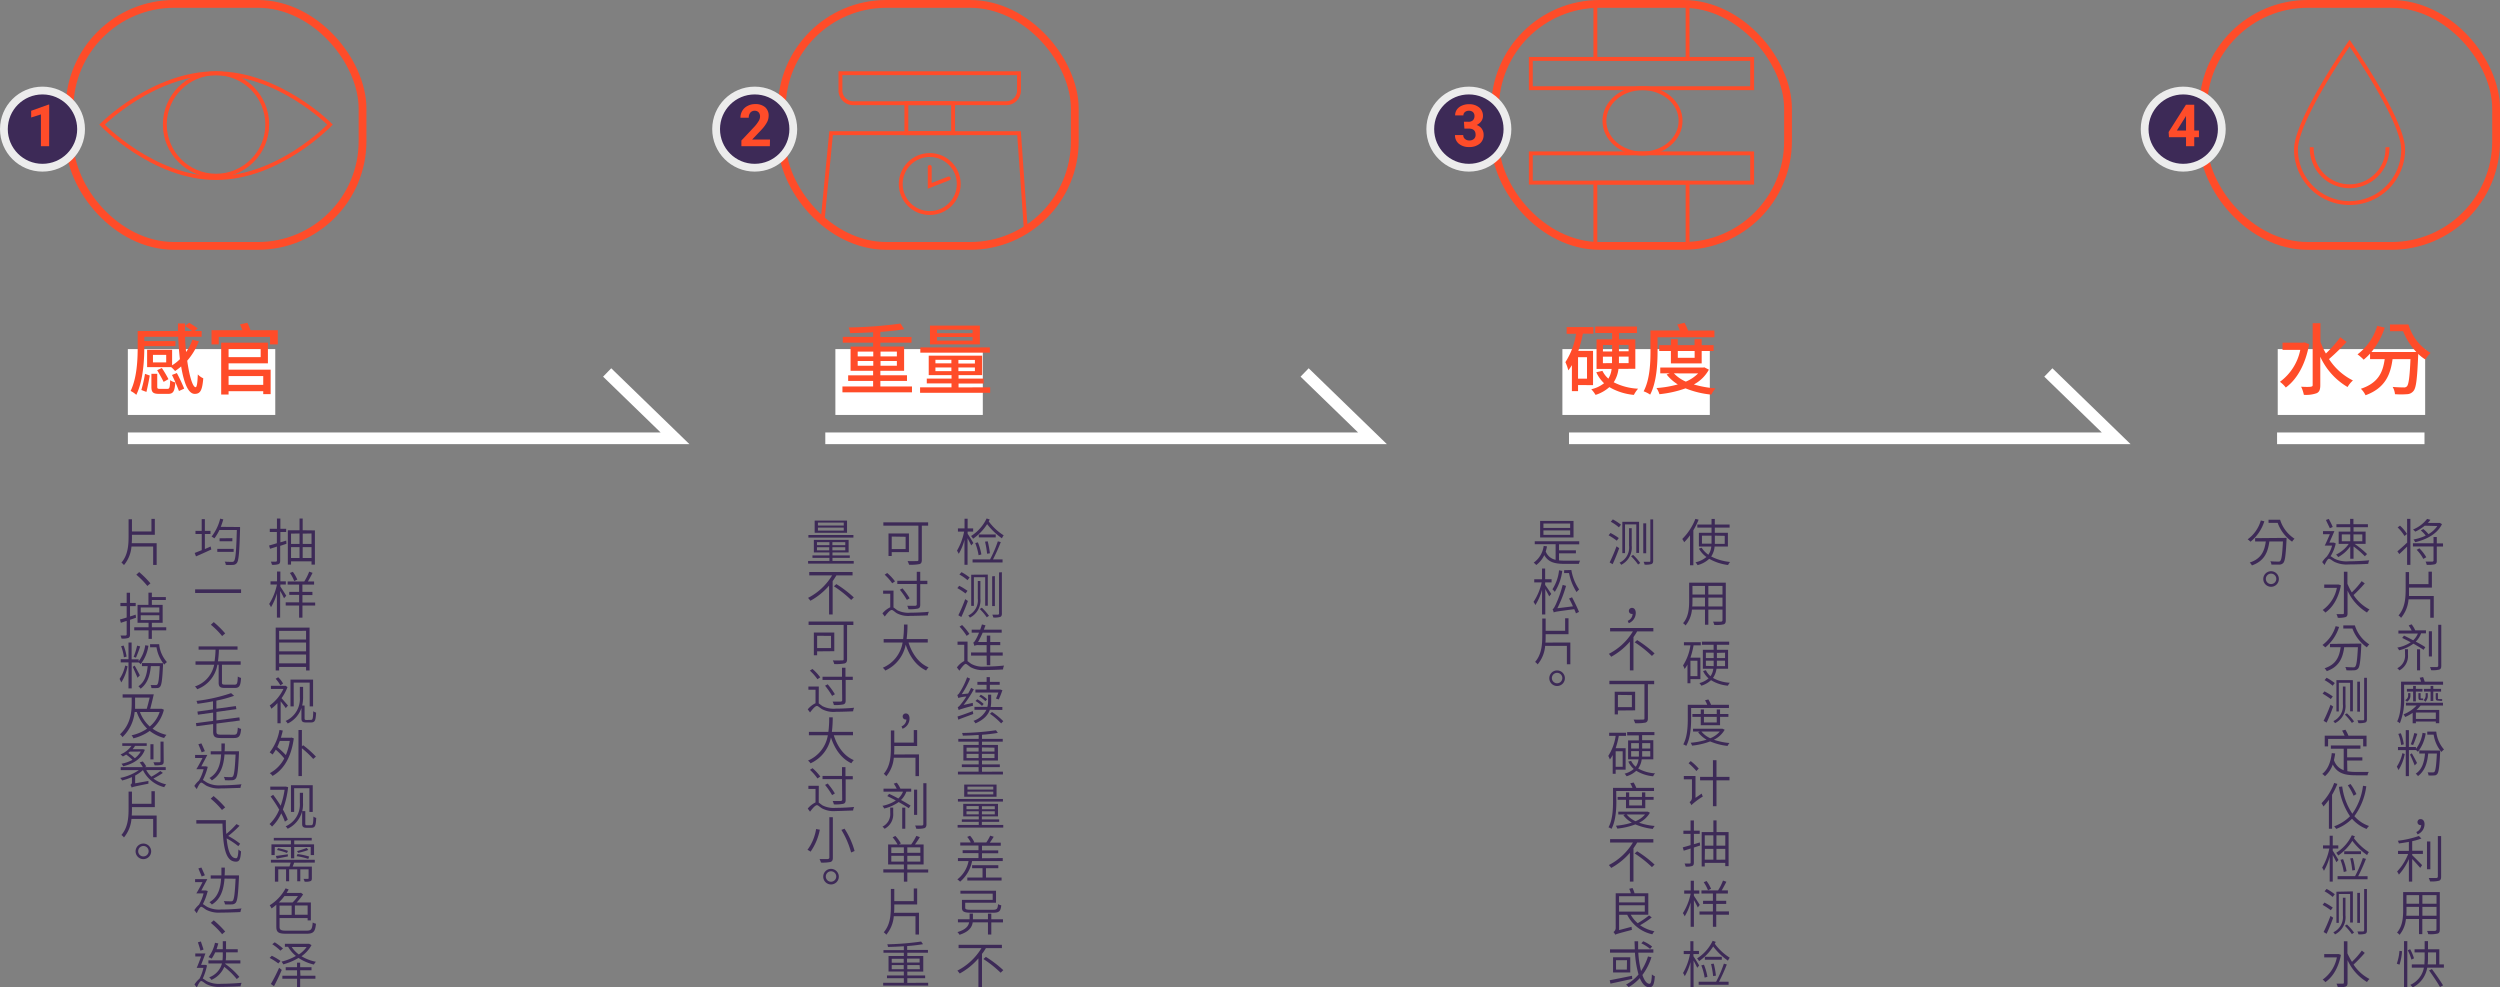 <svg height="253.59" viewBox="0 0 642.01 253.59" width="642.01" xmlns="http://www.w3.org/2000/svg" xmlns:xlink="http://www.w3.org/1999/xlink"><rect x="0" y="0" width="642.01" height="253.59" fill="#808080" stroke="none"/><clipPath id="a"><rect height="62.15" rx="26.89" width="75.25" x="200.76" y="1"/></clipPath><path d="m32.83 89.65h37.86v16.91h-37.86z" fill="#fff"/><path d="m214.53 89.65h37.86v16.91h-37.86z" fill="#fff"/><path d="m401.23 89.65h37.86v16.91h-37.86z" fill="#fff"/><path d="m584.93 89.65h37.86v16.91h-37.86z" fill="#fff"/><rect fill="none" height="62.15" rx="26.89" stroke="#3d2a57" stroke-miterlimit="10" width="75.25" x="200.76" y="1"/><g clip-path="url(#a)"><path d="m264.34 71.72h-54.57l3.66-37.52h48.26z" fill="none" stroke="#ff4c29" stroke-miterlimit="10"/></g><rect fill="none" height="62.15" rx="26.89" stroke="#ff4c29" stroke-miterlimit="10" stroke-width="2" width="75.25" x="17.85" y="1"/><rect fill="none" height="62.15" rx="26.89" stroke="#ff4c29" stroke-miterlimit="10" stroke-width="2" width="75.25" x="565.76" y="1"/><rect fill="none" height="62.15" rx="26.89" stroke="#ff4c29" stroke-miterlimit="10" stroke-width="2" width="75.25" x="383.92" y="1"/><path d="m84.76 32s-13.11 13.72-29.28 13.72-29.28-13.72-29.28-13.72 13.11-13.2 29.28-13.2 29.28 13.2 29.28 13.2z" fill="none" stroke="#ff4c29" stroke-miterlimit="10"/><circle cx="55.48" cy="31.97" fill="none" r="13.15" stroke="#ff4c29" stroke-miterlimit="10"/><path d="m51.08 87.63a17.15 17.15 0 0 1 -3 5c.56 4 1.4 6.8 2.16 6.8.3 0 .48-1 .56-3.28a4.37 4.37 0 0 0 1.4 1c-.26 3.16-.78 4-2.2 4-1.68 0-2.8-2.9-3.48-7.05a14.52 14.52 0 0 1 -1.56 1.18 9 9 0 0 0 -1-1h-6.18v-4.47h6.42v4a10.24 10.24 0 0 0 2-1.58c-.2-1.78-.36-3.74-.44-5.74h-8.7v1.1h8v1.3h-8v.11c0 3.4-.28 8.81-2.06 12.4a6 6 0 0 0 -1.46-1c1.66-3.4 1.82-8.19 1.82-11.4v-4h10.34c0-.66 0-1.3 0-1.94h1.8v1.94h1.84c-.52-.42-1.28-.92-1.84-1.3l1.08-.8a24.79 24.79 0 0 1 2.2 1.44l-.78.66h1.78v1.5h-4.26c.06 1.34.14 2.66.28 3.9a13.27 13.27 0 0 0 1.6-3.14zm-14.78 12.52a35.18 35.18 0 0 0 .94-4.15l1.22.44c-.2 1.2-.56 3-.86 4.21zm6.7-.29c.52 0 .64-.29.7-2.23a3.78 3.78 0 0 0 1.32.59c-.16 2.33-.56 2.93-1.86 2.93h-2.28c-1.6 0-2-.42-2-1.84v-3.31h1.5v3.3c0 .48.1.56.68.56zm-.32-8.73h-3.4v1.94h3.4zm-.66 6.94c-.36-.74-1.06-2-1.66-3l1.2-.56a26 26 0 0 1 1.7 2.86zm3.4-2.27a44 44 0 0 1 1.88 4l-1.34.61c-.38-1-1.14-2.82-1.8-4.12z" fill="#ff4c29"/><path d="m71.34 84.79v3.66h-2v-1.92h-13.16v1.92h-1.86v-3.66h7.88a7.35 7.35 0 0 0 -.58-1.48l1.9-.42a12 12 0 0 1 .8 1.9zm-12.64 10.14h10.8v6.29h-1.9v-.75h-8.9v.84h-1.9v-13.31h12v5.3h-10.1zm0-5.3v2.08h8.24v-2.08zm0 6.94v2.26h8.9v-2.26z" fill="#ff4c29"/><path d="m73.56 139.65-1.61.53v3.82c0 .52-.12.74-.43.88a4.82 4.82 0 0 1 -1.68.16 3.82 3.82 0 0 0 -.28-.8h1.31s.25-.07.25-.25v-3.62l-1.77.56-.25-.84c.56-.16 1.26-.35 2-.59v-2.88h-1.82v-.82h1.84v-2.63h.88v2.63h1.49v.82h-1.49v2.65l1.51-.45zm7.31-3.44v8.79h-.87v-.84h-5.26v.84h-.82v-8.83h3v-3h.81v3zm-6.13.83v2.65h2.18v-2.69zm0 6.26h2.18v-2.79h-2.18zm3-6.26v2.65h2.26v-2.69zm2.26 6.26v-2.79h-2.27v2.79z" fill="#3d2a57"/><path d="m72.94 153.64a19.24 19.24 0 0 0 -1-1.9v6.87h-.83v-6.24a13.76 13.76 0 0 1 -1.52 3.56 4.23 4.23 0 0 0 -.47-.82 14.92 14.92 0 0 0 2-5h-1.65v-.82h1.67v-2.51h.86v2.51h1.4v.82h-1.4v.54c.34.47 1.3 2 1.51 2.34zm8 1.86h-3.27v3.12h-.86v-3.12h-3.44v-.82h3.44v-1.92h-2.53v-.76h2.53v-1.87h-2.94v-.81h4.27a13.48 13.48 0 0 0 1.26-2.52l.87.31c-.36.73-.81 1.56-1.2 2.21h1.59v.81h-3v1.87h2.57v.81h-2.56v1.92h3.26zm-5.38-6.28a9.92 9.92 0 0 0 -1.11-2.08l.75-.3a9.76 9.76 0 0 1 1.15 2z" fill="#3d2a57"/><path d="m79.5 161.17v11h-.9v-.9h-6.92v.9h-.88v-11zm-7.82.84v2.23h6.92v-2.24zm0 3v2.25h6.92v-2.25zm6.92 5.33v-2.26h-6.92v2.26z" fill="#3d2a57"/><path d="m73.39 181.85c-.26-.4-.86-1.17-1.32-1.77v5.66h-.82v-5.18a10.64 10.64 0 0 1 -1.58 1.44 2.74 2.74 0 0 0 -.41-.82 11.28 11.28 0 0 0 3.53-4.26h-3.22v-.8h3.64.16l.46.33a12.46 12.46 0 0 1 -1.53 2.85c.48.52 1.4 1.6 1.65 1.88zm-1.39-5.85a8.5 8.5 0 0 0 -1.21-1.69l.65-.39a6.58 6.58 0 0 1 1.26 1.63zm7.85 8.87c.47 0 .53-.34.6-2.22a2.45 2.45 0 0 0 .73.35c-.12 2-.26 2.53-1.34 2.53h-1.25c-.84 0-1.18-.22-1.18-1v-2.73a6.8 6.8 0 0 1 -3.52 4 2.64 2.64 0 0 0 -.55-.65 6.22 6.22 0 0 0 3.66-6.15v-2.61h.84v2.61a9.47 9.47 0 0 1 -.24 2.19h.62v3.25c0 .37.11.46.49.46zm-4.42-3.46h-.83v-6.88h5.8v6.88h-.87v-6.11h-4.11z" fill="#3d2a57"/><path d="m74.86 189.41.59.2c-.69 5.08-2.73 8.11-5.46 9.65a2.82 2.82 0 0 0 -.71-.71 8.86 8.86 0 0 0 3.72-3.79 18.72 18.72 0 0 0 -2.18-2.24 10.07 10.07 0 0 1 -.84 1.25 5.11 5.11 0 0 0 -.72-.56 12.89 12.89 0 0 0 2.51-5.76l.85.16a18.41 18.41 0 0 1 -.49 1.84h2.54zm-3 .86c-.21.55-.43 1.08-.66 1.57a26.1 26.1 0 0 1 2.21 2.07 15.58 15.58 0 0 0 1-3.64zm6 1.11a25 25 0 0 1 3.27 2.92l-.69.6a24 24 0 0 0 -2.91-2.74v7.13h-.88v-11.83h.88v4.18z" fill="#3d2a57"/><path d="m73.16 211a14.5 14.5 0 0 0 -.94-2.12 10.87 10.87 0 0 1 -2.36 3.39 4.89 4.89 0 0 0 -.64-.65 10.48 10.48 0 0 0 2.48-3.7 33.34 33.34 0 0 0 -2.21-3.38l.66-.43a33.75 33.75 0 0 1 1.93 2.81 21.31 21.31 0 0 0 1-4.09h-3.67v-.83h3.86.16l.56.15a23.07 23.07 0 0 1 -1.35 5.74 16.83 16.83 0 0 1 1.26 2.61zm4.65-4.85a6.91 6.91 0 0 1 -3.94 6.68 2.11 2.11 0 0 0 -.53-.62 6.12 6.12 0 0 0 3.66-6.05v-2.56h.82zm-2.27 2.35h-.82v-6.86h5.59v6.86h-.85v-6.09h-3.92zm4.37 3.42c.45 0 .53-.34.58-2.22a2.27 2.27 0 0 0 .72.35c-.11 2-.24 2.53-1.32 2.53h-1.14c-.82 0-1.16-.22-1.16-1v-3.28h.81v3.2c0 .35.11.44.47.44z" fill="#3d2a57"/><path d="m75.54 221.54c-.12.35-.25.68-.38 1h4.93v3c0 .42-.08.62-.39.75a3.82 3.82 0 0 1 -1.47.13 3.19 3.19 0 0 0 -.29-.72h1.13s.18 0 .18-.17v-2.28h-2.13v3.07h-.79v-3.07h-2.08v3.07h-.79v-3.07h-2v3.16h-.86v-3.89h3.74c.1-.31.21-.66.3-1h-5.07v-.72h11.27v.72zm-5-1.95h-.83v-2.76h5v-1h-4.4v-.67h9.74v.67h-4.49v1h5.09v2.76h-.86v-2.07h-4.23v2.9h-.84v-2.9h-4.15zm.3.22c.81-.09 1.91-.26 3.08-.43v.56l-2.85.56zm.57-2a14.08 14.08 0 0 1 2.55.7l-.26.55a14.24 14.24 0 0 0 -2.56-.77zm7.76 2.76a18.3 18.3 0 0 0 -3-.7l.23-.54a16.27 16.27 0 0 1 3 .64zm0-2.3a15.37 15.37 0 0 1 -2.58.74l-.31-.44c.74-.19 1.86-.58 2.5-.81z" fill="#3d2a57"/><path d="m78.67 239c1.3 0 1.48-.37 1.64-2.11a2.63 2.63 0 0 0 .84.33c-.22 2-.58 2.57-2.48 2.57h-5.11c-2 0-2.6-.34-2.6-1.77v-5.68a14.91 14.91 0 0 1 -1.22.95 5.36 5.36 0 0 0 -.48-.81 11.48 11.48 0 0 0 4.08-4.35l.78.28a8.08 8.08 0 0 1 -.52.9h3.5l.18-.05.56.42a14.47 14.47 0 0 1 -1.65 2.08h3.64v4.61h-.83v-.61h-7.21v2.24c0 .75.29 1 1.69 1zm-5.62-8.89a13.28 13.28 0 0 1 -1.45 1.65h3.53a10 10 0 0 0 1.39-1.65zm-1.26 4.83h3.1v-2.38h-3.1zm7.21-2.41h-3.27v2.38h3.27z" fill="#3d2a57"/><path d="m71.47 247.42a13.66 13.66 0 0 0 -2.23-1.42l.55-.56a14.2 14.2 0 0 1 2.26 1.34zm-1.91 5.27a41.85 41.85 0 0 0 2.12-4.16l.68.55c-.57 1.35-1.36 3-2 4.17zm2.44-8.55a12.19 12.19 0 0 0 -2.08-1.66l.63-.49a14.09 14.09 0 0 1 2.12 1.59zm8-1.44a8.5 8.5 0 0 1 -2.57 2.87 11.45 11.45 0 0 0 3.7 1.42 3 3 0 0 0 -.52.71 11.8 11.8 0 0 1 -3.95-1.7 15.3 15.3 0 0 1 -3.91 1.65 3.68 3.68 0 0 0 -.46-.7 13.92 13.92 0 0 0 3.7-1.46 8.43 8.43 0 0 1 -2-2.34h-.83v-.78h6.12.11zm-2.85 7.88h3.85v.77h-3.92v2.18h-.8v-2.18h-3.77v-.77h3.77v-1.42h-2.91v-.78h2.91v-1.16h.8v1.16h2.92v.78h-2.92zm-2.24-7.39a7.44 7.44 0 0 0 1.84 1.92 7.58 7.58 0 0 0 2-1.92z" fill="#3d2a57"/><path d="m54.09 140.34.18.77c-1.37.64-2.81 1.29-3.94 1.77l-.33-.88 1.81-.72v-4.14h-1.61v-.82h1.6v-3h.81v3h1.45v.82h-1.45v3.86zm7.56-5s0 .35 0 .46c-.17 6.14-.34 8.14-.82 8.77a1.25 1.25 0 0 1 -1 .5 14.37 14.37 0 0 1 -1.85 0 1.68 1.68 0 0 0 -.28-.84c.83.06 1.56.06 1.86.06a.54.54 0 0 0 .52-.19c.41-.45.6-2.55.74-8h-4.47a11.76 11.76 0 0 1 -1.29 2.15 7.38 7.38 0 0 0 -.72-.46 12.25 12.25 0 0 0 2.21-4.6l.79.19a19.64 19.64 0 0 1 -.64 1.92zm-5.85 5.61h4.2v.77h-4.2zm3.87-2.75v.8h-3.28v-.76z" fill="#3d2a57"/><path d="m61.91 151.35v.93h-11.8v-.93z" fill="#3d2a57"/><path d="m57.83 162.66-.79.68a19.81 19.81 0 0 0 -2.89-2.9l.74-.68a25.91 25.91 0 0 1 2.94 2.9z" fill="#3d2a57"/><path d="m60.24 175.82c.66 0 .76-.31.83-2.09a2.79 2.79 0 0 0 .83.36c-.12 2-.4 2.58-1.61 2.58h-2.5c-1.28 0-1.64-.32-1.64-1.41v-4.56h-.32a8.13 8.13 0 0 1 -5.19 6.3 2.63 2.63 0 0 0 -.58-.72 7.38 7.38 0 0 0 4.94-5.58h-4.79v-.86h4.89a24.11 24.11 0 0 0 .25-3h-4.35v-.84h10v.84h-4.78a26.2 26.2 0 0 1 -.25 3h5.83v.86h-4.8v4.56c0 .46.14.56.82.56z" fill="#3d2a57"/><path d="m60.07 188.68c.78 0 .91-.34 1-1.84a2.93 2.93 0 0 0 .85.35c-.17 1.78-.46 2.34-1.84 2.34h-3.4c-1.51 0-1.95-.35-1.95-1.71v-1.89l-4.29.57-.12-.81 4.41-.57v-2.12l-3.9.54-.13-.81 4-.56v-2.07c-1.33.25-2.69.47-4 .64a2.58 2.58 0 0 0 -.25-.74 43 43 0 0 0 8.9-2l.76.69a31.72 31.72 0 0 1 -4.54 1.23v2.08l5-.68.13.79-5.12.72v2.17l5.89-.78.11.81-6 .79v2c0 .67.18.84 1.09.84z" fill="#3d2a57"/><path d="m53.35 196.93a16.27 16.27 0 0 1 -1.25 3.37c.27.13.58.39 1.13.71a6.75 6.75 0 0 0 3.59.66c1.69 0 3.76-.11 5.2-.27a3.24 3.24 0 0 0 -.27.94c-.94 0-3.4.13-5 .13a7.16 7.16 0 0 1 -3.79-.72c-.52-.32-1-.77-1.29-.77s-.75.81-1.14 1.66l-.63-.8a6.42 6.42 0 0 1 1.19-1.38 11.22 11.22 0 0 0 1.19-2.92h-1.86c.48-.78 1.08-1.87 1.59-2.89h-1.91v-.78h3.14c-.47.93-1.05 2-1.54 2.92h1 .15zm-1.56-3.73c-.2-.55-.58-1.41-.85-2.07l.78-.23c.3.66.68 1.49.89 2zm5.87.54c-.24 2.86-.93 5.23-3.26 6.67a2.4 2.4 0 0 0 -.62-.61c2.18-1.27 2.82-3.43 3-6.06h-2.67v-.82h2.75c0-.65 0-1.31 0-2h.88c0 .69 0 1.35-.06 2h3.69s0 .32 0 .45c-.21 4.46-.39 6-.83 6.56a1.23 1.23 0 0 1 -.95.43 14.52 14.52 0 0 1 -1.82 0 2 2 0 0 0 -.3-.85c.78.06 1.5.06 1.79.06a.58.58 0 0 0 .52-.15c.35-.36.53-1.82.72-5.65z" fill="#3d2a57"/><path d="m57.83 207.34-.83.66a20.32 20.32 0 0 0 -2.89-2.9l.74-.67a25 25 0 0 1 2.98 2.91z" fill="#3d2a57"/><path d="m61.2 217.3a19.7 19.7 0 0 0 -3-2c.3 3.13 1 5.11 2.44 5.1.39 0 .54-.8.59-2.25a3.27 3.27 0 0 0 .67.49c-.13 2-.4 2.64-1.3 2.64-2.7 0-3.32-3.73-3.47-9.78h-6.71v-.88h7.58c0 1.27 0 2.47.12 3.54a22.58 22.58 0 0 0 2.61-2.53l.79.43a25 25 0 0 1 -2.91 2.62 19 19 0 0 1 3.06 2z" fill="#3d2a57"/><path d="m53.35 228.82a16 16 0 0 1 -1.25 3.36c.27.13.58.39 1.13.72a6.75 6.75 0 0 0 3.59.66c1.69 0 3.76-.11 5.2-.27a3.27 3.27 0 0 0 -.27.93c-.94.06-3.4.14-5 .14a7.16 7.16 0 0 1 -3.79-.72c-.52-.32-1-.77-1.29-.77s-.75.81-1.14 1.65l-.63-.79a6.42 6.42 0 0 1 1.19-1.38 11.22 11.22 0 0 0 1.19-2.92h-1.86c.48-.78 1.08-1.87 1.59-2.89h-1.91v-.78h3.14c-.47.92-1.05 2-1.54 2.91h1 .15zm-1.56-3.73c-.2-.55-.58-1.41-.85-2.07l.78-.24c.3.67.68 1.5.89 2zm5.87.54c-.24 2.86-.93 5.23-3.26 6.67a2.4 2.4 0 0 0 -.62-.61c2.18-1.27 2.82-3.43 3-6.06h-2.67v-.82h2.75c0-.65 0-1.31 0-2h.88c0 .69 0 1.35-.06 2h3.69s0 .32 0 .45c-.21 4.45-.39 6-.83 6.56a1.23 1.23 0 0 1 -.95.43 14.52 14.52 0 0 1 -1.82 0 2 2 0 0 0 -.3-.85c.78.06 1.5.06 1.79.06s.39 0 .52-.16c.35-.35.53-1.82.72-5.64z" fill="#3d2a57"/><path d="m57.83 239.23-.79.68a20.32 20.32 0 0 0 -2.89-2.9l.74-.67a25 25 0 0 1 2.94 2.89z" fill="#3d2a57"/><path d="m53.16 247.92a15 15 0 0 1 -1.09 3.37c.29.13.59.4 1.11.7a6.93 6.93 0 0 0 3.64.65c1.7 0 3.77-.12 5.22-.25a3.29 3.29 0 0 0 -.26.9c-.94.05-3.44.14-5 .14a7.08 7.08 0 0 1 -3.81-.72c-.54-.33-1-.77-1.31-.77s-.73.82-1.12 1.64l-.6-.76a6 6 0 0 1 1.3-1.49 11.29 11.29 0 0 0 1-2.77h-1.73c.35-.78.78-1.91 1.13-2.93h-1.49v-.78h2.6c-.33.93-.76 2.05-1.11 2.94h1 .15zm-1.69-3.79c-.14-.59-.42-1.46-.65-2.14l.77-.22c.21.68.52 1.54.68 2.08zm9.33 7.3a18.13 18.13 0 0 0 -3.21-3.13 6.36 6.36 0 0 1 -3.29 3.34 3.27 3.27 0 0 0 -.58-.66 5.22 5.22 0 0 0 3.28-3.55h-3.48v-.81h3.62a12.73 12.73 0 0 0 .07-1.35v-.71h-1.94a10.18 10.18 0 0 1 -.92 1.63 4.6 4.6 0 0 0 -.8-.4 9.44 9.44 0 0 0 1.66-3.68l.85.16c-.13.52-.28 1-.45 1.49h1.6v-2.06h.84v2.06h3v.8h-3v.71a9 9 0 0 1 -.08 1.35h3.76v.81h-3.9v.1a18.75 18.75 0 0 1 3.64 3.34z" fill="#3d2a57"/><path d="m40.23 139.5v5.58h-.9v-4.72h-5.57a8.48 8.48 0 0 1 -1.93 4.76 2.59 2.59 0 0 0 -.65-.63c1.65-1.92 1.84-4.38 1.84-6.75v-4.39h.87v3.13h5v-3.23h.87v4.09h-5.87v.4c0 .59 0 1.17-.06 1.76z" fill="#3d2a57"/><path d="m38.63 149.81-.79.67a20.22 20.22 0 0 0 -2.84-2.89l.74-.68a24.33 24.33 0 0 1 2.89 2.9z" fill="#3d2a57"/><path d="m34.93 158.63c-.51.19-1 .36-1.54.53v3.78c0 .53-.13.75-.45.9a5.13 5.13 0 0 1 -1.73.15 4.1 4.1 0 0 0 -.27-.79h1.35s.24-.07.24-.25v-3.5c-.53.16-1 .33-1.49.49l-.24-.85c.49-.13 1.08-.3 1.73-.51v-2.93h-1.61v-.82h1.61v-2.62h.86v2.62h1.46v.82h-1.46v2.66c.47-.14 1-.31 1.45-.47zm7.76 3.24h-3.69v2.19h-.85v-2.19h-3.68v-.78h3.68v-1.15h-2.83v-4.61h2.8v-3.13h.88v1.13h3.59v.76h-3.59v1.24h2.77v4.61h-2.77v1.15h3.69zm-6.55-4.59h4.77v-1.28h-4.77zm0 1.95h4.77v-1.23h-4.77z" fill="#3d2a57"/><path d="m32.75 171.11a11.27 11.27 0 0 1 -1.61 4.14 7.29 7.29 0 0 0 -.43-.89 9.62 9.62 0 0 0 1.43-3.45zm1.07-1v6.68h-.82v-6.69h-2v-.81h2v-4.29h.8v4.32h1.81v.51a8.86 8.86 0 0 0 1.69-4.13l.82.13a10.13 10.13 0 0 1 -2 4.74 4.41 4.41 0 0 0 -.48-.45h-1.82zm-2-1.31a11.14 11.14 0 0 0 -.72-2.85l.64-.17a11.82 11.82 0 0 1 .77 2.85zm2.75 2.13c.23.36 1.14 2.07 1.34 2.5l-.6.62c-.24-.65-1-2.29-1.21-2.8zm1.43-4.93a30.69 30.69 0 0 1 -1.09 2.89l-.58-.2a21.17 21.17 0 0 0 .89-2.89zm5.87 4.31a3.73 3.73 0 0 1 0 .4c-.18 3.82-.36 5.16-.75 5.62a.91.91 0 0 1 -.78.36 8.94 8.94 0 0 1 -1.46 0 1.63 1.63 0 0 0 -.22-.77h1.32a.46.46 0 0 0 .43-.15c.28-.3.45-1.51.62-4.7h-2.29c-.25 2.71-1 4.55-2.63 5.79a3.07 3.07 0 0 0 -.57-.63c1.53-1 2.16-2.75 2.38-5.16h-1.47v-.8zm-1-4.88a8.09 8.09 0 0 0 2 4.6 3.41 3.41 0 0 0 -.68.64 9.17 9.17 0 0 1 -2-4.45h-1.65v-.79z" fill="#3d2a57"/><path d="m42.09 182.26a9.64 9.64 0 0 1 -2.91 4.87 10 10 0 0 0 3.57 1.59 4.18 4.18 0 0 0 -.6.8 10.25 10.25 0 0 1 -3.7-1.82 12.1 12.1 0 0 1 -4.19 1.91 2.49 2.49 0 0 0 -.48-.78 11.08 11.08 0 0 0 4-1.71 10.81 10.81 0 0 1 -2.66-4.28h-.54a10.27 10.27 0 0 1 -3.13 6.45 3.33 3.33 0 0 0 -.63-.72c2.81-2.64 3-5.87 3-8.21v-1.21h-2.33v-.85h8c-.27 1.19-.62 2.68-.91 3.72h2.8.16zm-7.4-1.9v1.66h3c.24-.83.52-1.91.74-2.87h-3.74zm1.24 2.48a9.45 9.45 0 0 0 2.53 3.73 8.27 8.27 0 0 0 2.54-3.73z" fill="#3d2a57"/><path d="m41.83 198.49a24.73 24.73 0 0 1 -2.43 1.45 8.53 8.53 0 0 0 3.27 1.49 2.86 2.86 0 0 0 -.49.72 8.2 8.2 0 0 1 -5.47-4.39 9.52 9.52 0 0 1 -2 1.4v2l3.41-.61a5.55 5.55 0 0 0 0 .7c-3.61.73-4 .83-4.31 1a2.81 2.81 0 0 0 -.32-.7.73.73 0 0 0 .39-.74v-1.25a15 15 0 0 1 -2.51.87 3.76 3.76 0 0 0 -.5-.65 13 13 0 0 0 4.78-2h-4.65v-.78h5.68a7.45 7.45 0 0 0 -.81-1.2l.79-.26a8.39 8.39 0 0 1 .91 1.3l-.43.16h5.42v.75h-5a6.38 6.38 0 0 0 1.32 1.71 18.66 18.66 0 0 0 2.29-1.46zm-4.63-5.94c-.91 2.42-3.16 3.67-5.58 4.23a2.78 2.78 0 0 0 -.42-.65 9.34 9.34 0 0 0 2.82-1 13.16 13.16 0 0 0 -1.62-1.35c-.28.18-.57.34-.85.49-.12-.13-.42-.39-.59-.53a6.63 6.63 0 0 0 2.81-2.2h-2.37v-.67h6.28v.67h-3a5.78 5.78 0 0 1 -.62.85h2.52.17zm-3.85.47-.4.34a10.88 10.88 0 0 1 1.68 1.35 5.69 5.69 0 0 0 1.52-1.71zm6.07 2h-.79v-3.91h.79zm2.62.53c0 .5-.12.72-.47.85a6.69 6.69 0 0 1 -1.87.13 3.45 3.45 0 0 0 -.31-.77h1.58s.25-.07.25-.23v-5.08h.78z" fill="#3d2a57"/><path d="m40.23 209.44v5.56h-.9v-4.7h-5.57a8.48 8.48 0 0 1 -1.93 4.76 2.59 2.59 0 0 0 -.65-.63c1.65-1.92 1.84-4.38 1.84-6.75v-4.39h.87v3.13h5v-3.23h.87v4.09h-5.87v.4c0 .59 0 1.17-.06 1.76z" fill="#3d2a57"/><path d="m36.82 216.63a2 2 0 1 1 -2 2 2 2 0 0 1 2-2zm0 3.3a1.34 1.34 0 1 0 -1.33-1.34 1.32 1.32 0 0 0 1.33 1.34z" fill="#3d2a57"/><path d="m32.84 112.56h140.51l-17.43-16.91" fill="none" stroke="#fff" stroke-miterlimit="10" stroke-width="3"/><path d="m211.94 112.56h140.52l-17.43-16.91" fill="none" stroke="#fff" stroke-miterlimit="10" stroke-width="3"/><path d="m402.93 112.56h140.52l-17.43-16.91" fill="none" stroke="#fff" stroke-miterlimit="10" stroke-width="3"/><path d="m234.2 99.25v1.51h-17.86v-1.51h7.88v-1.42h-6.41v-1.45h6.41v-1.15h-5.79v-6.23h5.79v-1h-7.79v-1.49h7.79v-1.18c-2 .12-4 .18-5.9.22a5.42 5.42 0 0 0 -.39-1.46 108.46 108.46 0 0 0 13.33-1l.94 1.46c-1.72.3-3.86.52-6.12.68v1.32h8v1.45h-8v1h6.1v6.22h-6.1v1.15h6.84v1.45h-6.84v1.42zm-13.94-7.72h4v-1.24h-4zm4 2.4v-1.22h-4v1.22zm1.86-3.64v1.24h4.2v-1.24zm4.2 2.42h-4.2v1.22h4.2z" fill="#ff4c29"/><path d="m254.28 99.46v1.42h-18v-1.42h8.07v-1h-6.35v-1.23h6.36v-.9h-5.86v-5h13.72v5h-6.06v.9h6.46v1.26h-6.46v1zm-.08-8.89h-17.86v-1.36h17.86zm-2.56-2.12h-12.82v-4.84h12.82zm-11.42 4.86h4.1v-.92h-4.1zm4.1 2v-.94h-4.1v.94zm5.44-10.64h-9.14v.9h9.14zm0 1.88h-9.14v.92h9.14zm.6 5.88h-4.24v.92h4.24zm0 1.94h-4.24v.94h4.24z" fill="#ff4c29"/><path d="m249.41 140.07c-.18-.42-.6-1.21-.94-1.86v6.84h-.79v-6.45a13.78 13.78 0 0 1 -1.47 3.63 6.53 6.53 0 0 0 -.45-.82 15.54 15.54 0 0 0 1.83-4.9h-1.59v-.81h1.7v-2.48h.79v2.48h1.42v.81h-1.42v.56c.31.47 1.26 2 1.47 2.38zm4.76-6.66-.26.49a14.07 14.07 0 0 0 3.84 3.58 3.52 3.52 0 0 0 -.45.77 17.51 17.51 0 0 1 -3.8-3.65 13.08 13.08 0 0 1 -3.61 3.75 7 7 0 0 0 -.52-.7 10.77 10.77 0 0 0 4-4.51zm2.83 5.8a43.39 43.39 0 0 1 -2 4.45h2.46v.78h-7.7v-.78h4.49a30.19 30.19 0 0 0 2-4.65zm-5.87.07a14.88 14.88 0 0 1 .89 3.1l-.71.21a15.68 15.68 0 0 0 -.86-3.13zm4.58-1.28h-4.35v-.75h4.35zm-2.22 4.2a23.71 23.71 0 0 0 -.53-3.1l.69-.09a23 23 0 0 1 .56 3.08z" fill="#3d2a57"/><path d="m246.33 150.43a15.14 15.14 0 0 1 2.13 1.3l-.51.68a17.8 17.8 0 0 0 -2.1-1.38zm1.54 3.43.69.47c-.48 1.34-1.13 2.95-1.69 4.12l-.76-.45a42.61 42.61 0 0 0 1.76-4.14zm-.94-6.93a14.56 14.56 0 0 1 2.07 1.37l-.54.69a11.74 11.74 0 0 0 -2.08-1.45zm4.84 2.27v4.51a4.92 4.92 0 0 1 -2.7 4.9 2 2 0 0 0 -.42-.55 4.29 4.29 0 0 0 2.45-4.37v-4.49zm1.9-1.64v8h-.67v-7.34h-2.9v7.37h-.69v-8zm-1.53 8.5a14.26 14.26 0 0 1 1.83 2.08l-.56.39a14.57 14.57 0 0 0 -1.8-2.13zm3.35-8.11v7.69h-.7v-7.64zm1.8-1v10.63c0 .51-.15.73-.45.86a5.24 5.24 0 0 1 -1.75.14 4 4 0 0 0 -.26-.73h1.47s.26-.06.26-.26v-10.59z" fill="#3d2a57"/><path d="m248.47 169.79c.26.15.55.44 1 .72a6.17 6.17 0 0 0 3.51.67c1.62 0 3.57-.12 4.86-.26a3.32 3.32 0 0 0 -.26 1c-.91.07-3.34.15-4.64.15a6.49 6.49 0 0 1 -3.69-.74c-.54-.37-1-.84-1.27-.84s-1 .81-1.61 1.75l-.63-.84a5.37 5.37 0 0 1 1.88-1.65v-4.17h-1.72v-.81h2.57zm-.23-6.49a15.59 15.59 0 0 0 -1.82-2.38l.65-.41a14.15 14.15 0 0 1 1.87 2.28zm5.13 5.07h-4v-.82h4v-1.88h-2a2.08 2.08 0 0 0 -1.15.19 7.5 7.5 0 0 0 -.28-.84c.21-.06.43-.39.69-.86a14.81 14.81 0 0 0 .79-1.69h-1.89v-.77h2.19c.16-.44.32-.91.45-1.35l.91.25-.42 1.1h4.58v.77h-4.89a25.44 25.44 0 0 1 -1.17 2.39h2.23v-1.64h.89v1.64h2.57v.81h-2.57v1.88h3.2v.82h-3.2v2.46h-.89z" fill="#3d2a57"/><path d="m249.82 180.5a5.67 5.67 0 0 0 .06.73c-3 .8-3.45 1-3.7 1.11a6.26 6.26 0 0 0 -.24-.74c.24-.06.54-.39.91-.88a17.11 17.11 0 0 0 1.31-1.85 8.58 8.58 0 0 0 -2.07.38 4.45 4.45 0 0 0 -.26-.78c.22-.05.46-.36.73-.82a19.19 19.19 0 0 0 1.8-3.72l.76.35a22.14 22.14 0 0 1 -2.14 4l1.64-.18c.27-.48.55-1 .77-1.46l.69.39a27.7 27.7 0 0 1 -2.62 4zm-3.92 3.5c1-.3 2.46-.84 3.92-1.38l.12.73c-1.35.53-2.75 1-3.85 1.47zm8.29-1.72c-.44 1.27-1.44 2.5-3.69 3.48a2.44 2.44 0 0 0 -.51-.64 5.93 5.93 0 0 0 3.33-2.84h-3.08v-.76h3.33a6.14 6.14 0 0 0 .17-1.57v-1.55h.8v1.6a7.64 7.64 0 0 1 -.13 1.56h3v.76zm1.58-2.89c.19-.41.42-1 .62-1.55h-5.9v-.76h2.86v-1.22h-2.35v-.75h2.37v-1.22h.84v1.22h2.52v.75h-2.52v1.22h2.51.13l.57.15a19.25 19.25 0 0 1 -.94 2.39zm-4.81.18a8.4 8.4 0 0 1 1.65 1.21l-.43.5a8.16 8.16 0 0 0 -1.67-1.26zm2.09.49a7.53 7.53 0 0 0 -1.59-1.22l.42-.43a7.28 7.28 0 0 1 1.61 1.17zm1.7 2.78a18.08 18.08 0 0 1 2.9 2.36l-.55.57a17.71 17.71 0 0 0 -2.88-2.46z" fill="#3d2a57"/><path d="m257.56 198.16v.72h-11.56v-.72h5.31v-1.16h-4.31v-.7h4.33v-1h-3.93v-4h3.93v-.84h-5.23v-.72h5.23v-1c-1.38.09-2.77.16-4.07.18a2.72 2.72 0 0 0 -.19-.69 68.36 68.36 0 0 0 8.7-.7l.48.68a40.2 40.2 0 0 1 -4.07.48v1.05h5.33v.72h-5.33v.84h4.1v4h-4.1v1h4.58v.7h-4.58v1.19zm-9.34-5.16h3.09v-1h-3.09zm3.09 1.67v-1.07h-3.09v1.07zm.85-2.72v1.05h3.23v-1zm3.23 1.65h-3.23v1.07h3.23z" fill="#3d2a57"/><path d="m257.64 211.85v.68h-11.72v-.68h5.43v-.8h-4.35v-.63h4.36v-.77h-4v-3.22h8.93v3.22h-4.15v.77h4.45v.63h-4.45v.8zm-.08-6h-11.56v-.67h11.56zm-1.64-1.24h-8.31v-3.13h8.31zm-7.72 3.2h3.15v-.81h-3.15zm3.15 1.32v-.79h-3.15v.79zm3.73-7.12h-6.63v.75h6.63zm0 1.29h-6.63v.7h6.63zm.39 3.74h-3.31v.77h3.31zm0 1.3h-3.31v.79h3.31z" fill="#3d2a57"/><path d="m257.51 220.35v.78h-7.87a9.24 9.24 0 0 1 -3.08 5.29 4.83 4.83 0 0 0 -.71-.59 7.78 7.78 0 0 0 2.88-4.7h-2.73v-.78h5.28v-1.27h-4.07v-.74h4.07v-1.21h-4.68v-.78h2.7a7.22 7.22 0 0 0 -.92-1.43l.73-.3a6.25 6.25 0 0 1 1.08 1.64l-.2.09h3.45-.15a12.64 12.64 0 0 0 1-1.75l.9.28c-.33.53-.69 1.09-1 1.52h2.81v.78h-4.82v1.21h4.17v.74h-4.17v1.27zm-4.3 5h4v.77h-8.8v-.77h3.91v-2.39h-2.68v-.77h6.73v.77h-3.17z" fill="#3d2a57"/><path d="m257.57 236.87h-3v3.13h-.86v-3.14h-3.91c-.19 1.21-.9 2.4-3.39 3.2a2.94 2.94 0 0 0 -.54-.69c2.16-.65 2.85-1.58 3-2.51h-2.87v-.79h3v-1.45h.85v1.45h3.86v-1.44h.86v1.44h3zm-2.64-7.37h-8.29v-.75h9.14v3.08h-7.91v1.26c0 .44.28.55 1.75.55h5.25c1.14 0 1.32-.2 1.44-1.45a2.24 2.24 0 0 0 .82.29c-.17 1.59-.55 1.92-2.24 1.92h-5.2c-2.06 0-2.66-.22-2.66-1.31v-2h7.9z" fill="#3d2a57"/><path d="m253.18 243.49c-.29.49-.61 1-1 1.47v8.55h-.92v-7.39a17.07 17.07 0 0 1 -4.8 3.88c-.14-.2-.42-.54-.6-.74a15.48 15.48 0 0 0 6.18-5.77h-5.87v-.87h11.12v.87zm0 2.24a29.4 29.4 0 0 1 4.47 3.41l-.68.66a29 29 0 0 0 -4.43-3.52z" fill="#3d2a57"/><path d="m238.35 135h-1.62v8.76c0 .65-.17 1-.63 1.1a11 11 0 0 1 -2.65.16 6.17 6.17 0 0 0 -.38-.94c1.06.06 2.1 0 2.42 0s.36-.1.36-.36v-8.72h-9v-.87h11.5zm-9.35 6.79v1h-.83v-5.79h5.25v4.79zm0-4v3.21h3.57v-3.15z" fill="#3d2a57"/><path d="m229.45 156c.26.14.54.4 1 .72a6.35 6.35 0 0 0 3.38.62c1.54 0 3.44-.1 4.7-.23a3.59 3.59 0 0 0 -.26.92c-.92.05-3.25.13-4.47.13a6.3 6.3 0 0 1 -3.56-.71c-.52-.36-.95-.8-1.22-.8-.47 0-1.11.76-1.81 1.67l-.59-.8a5.85 5.85 0 0 1 2-1.57v-3.47h-1.83v-.81h2.67zm-.33-6.21a12.88 12.88 0 0 0 -1.94-2.21l.66-.43a12.72 12.72 0 0 1 2 2.14zm6.31.18h-5v-.82h5v-2.31h.89v2.31h1.83v.85h-1.83v5.29c0 .62-.18.87-.61 1a9.83 9.83 0 0 1 -2.42.15 3.37 3.37 0 0 0 -.31-.87h2.12s.33-.08.33-.31zm-3.67 1.12a18.38 18.38 0 0 1 1.84 2.55l-.71.42a19.8 19.8 0 0 0 -1.81-2.61z" fill="#3d2a57"/><path d="m233.31 165c.93 2.92 2.64 5.33 5.15 6.38a4.27 4.27 0 0 0 -.63.81c-2.54-1.2-4.24-3.61-5.24-6.65a9.22 9.22 0 0 1 -5.24 6.66 3.39 3.39 0 0 0 -.65-.72 8.53 8.53 0 0 0 5.09-6.48h-4.86v-.89h5a27.5 27.5 0 0 0 .21-3.73h.91a31.08 31.08 0 0 1 -.22 3.73h5.42v.89z" fill="#3d2a57"/><path d="m231.51 186.54a2 2 0 0 0 1.26-1.77.44.44 0 0 1 -.16 0 .76.76 0 0 1 -.8-.78.78.78 0 0 1 .82-.77c.58 0 .94.49.94 1.31a2.83 2.83 0 0 1 -1.79 2.62z" fill="#3d2a57"/><path d="m236 193.73v5.58h-.9v-4.72h-5.57a8.45 8.45 0 0 1 -1.93 4.76 2.59 2.59 0 0 0 -.65-.63c1.65-1.92 1.83-4.38 1.83-6.74v-4.4h.88v3.13h5v-3.23h.87v4.09h-5.87v.43c0 .58 0 1.17-.06 1.75z" fill="#3d2a57"/><path d="m228.6 207.39h.78v1.45a4.18 4.18 0 0 1 -2.21 4 3.24 3.24 0 0 0 -.55-.56 3.57 3.57 0 0 0 2-3.42zm1.7-6.39a6.87 6.87 0 0 1 .93 1.54h2.77v.77h-1.25a5.48 5.48 0 0 1 -1.37 2.13c1 .53 1.85 1.06 2.46 1.44l-.47.67c-.63-.44-1.58-1-2.58-1.58a10.57 10.57 0 0 1 -3.72 1.66 3 3 0 0 0 -.46-.69 9.46 9.46 0 0 0 3.45-1.38c-.74-.39-1.51-.78-2.2-1.12l.47-.58c.74.35 1.57.76 2.36 1.19a4.76 4.76 0 0 0 1.2-1.74h-5v-.77h3.39a9.56 9.56 0 0 0 -.76-1.3zm1.39 6.41h.79v5.42h-.79zm3.84 1.85h-.8v-6.47h.8zm2.39-8.13v10.54c0 .57-.16.82-.51 1a6.29 6.29 0 0 1 -2.11.15 3.52 3.52 0 0 0 -.3-.82h1.79s.32-.08.32-.31v-10.56z" fill="#3d2a57"/><path d="m238.36 224.07h-5.36v2.34h-.88v-2.34h-5.28v-.82h5.28v-1.25h-4.05v-5.14h2.43a11.74 11.74 0 0 0 -1.27-1.84l.7-.35a9 9 0 0 1 1.41 1.93l-.48.26h3.14a15.82 15.82 0 0 0 1.32-2.2l.91.32c-.39.63-.84 1.32-1.27 1.88h2.23v5.14h-4.19v1.29h5.37zm-9.47-5h3.22v-1.47h-3.22zm3.22 2.19v-1.49h-3.22v1.49zm4.23-3.66h-3.34v1.4h3.35zm0 2.17h-3.34v1.49h3.35z" fill="#3d2a57"/><path d="m236 234.4v5.6h-.9v-4.72h-5.57a8.42 8.42 0 0 1 -1.93 4.76 2.55 2.55 0 0 0 -.65-.62c1.65-1.93 1.83-4.39 1.83-6.75v-4.39h.88v3.13h5v-3.24h.87v4.1h-5.87v.4c0 .58 0 1.17-.06 1.75z" fill="#3d2a57"/><path d="m238.36 252.39v.72h-11.56v-.72h5.31v-1.19h-4.33v-.7h4.33v-1h-3.93v-4h3.93v-.84h-5.23v-.66h5.23v-1c-1.38.09-2.77.16-4.07.18a3.1 3.1 0 0 0 -.18-.68 70 70 0 0 0 8.69-.71l.48.68a40.56 40.56 0 0 1 -4.07.48v1h5.34v.72h-5.3v.84h4.1v4h-4.1v1h4.58v.7h-4.58v1.19zm-9.36-5.16h3.08v-1h-3.08zm3.08 1.67v-1.07h-3.08v1.07zm.85-2.72v1h3.23v-1zm3.23 1.65h-3.16v1.07h3.23z" fill="#3d2a57"/><path d="m219.24 144.06v.68h-11.72v-.68h5.48v-.8h-4.36v-.63h4.36v-.76h-4v-3.23h8.93v3.23h-4.15v.76h4.45v.63h-4.45v.8zm-.08-6h-11.56v-.67h11.56zm-1.64-1.24h-8.31v-3.13h8.31zm-7.72 3.18h3.2v-.77h-3.2zm3.15 1.33v-.8h-3.15v.8zm3.73-7.13h-6.63v.76h6.63zm0 1.29h-6.63v.77h6.63zm.39 3.74h-3.31v.77h3.31zm0 1.3h-3.31v.8h3.31z" fill="#3d2a57"/><path d="m214.78 147.77c-.29.49-.61 1-.95 1.47v8.55h-.92v-7.4a17.11 17.11 0 0 1 -4.8 3.89 8.43 8.43 0 0 0 -.6-.74 15.48 15.48 0 0 0 6.18-5.77h-5.87v-.87h11.12v.87zm0 2.23a29 29 0 0 1 4.48 3.42l-.68.65a29.64 29.64 0 0 0 -4.43-3.51z" fill="#3d2a57"/><path d="m219.15 160.51h-1.62v8.76c0 .65-.16.95-.63 1.1a11.06 11.06 0 0 1 -2.66.16 5.23 5.23 0 0 0 -.37-.94c1.06.06 2.1 0 2.42 0s.36-.1.36-.36v-8.75h-9v-.87h11.5zm-9.31 6.76v1h-.84v-5.83h5.25v4.79zm0-4v3.15h3.57v-3.12z" fill="#3d2a57"/><path d="m210.25 180.64c.26.15.54.41 1 .72a6.4 6.4 0 0 0 3.38.62c1.55 0 3.45-.1 4.71-.23a3.23 3.23 0 0 0 -.26.92c-.92.05-3.25.13-4.47.13a6.3 6.3 0 0 1 -3.56-.71c-.52-.35-1-.8-1.23-.8-.46 0-1.1.76-1.8 1.67l-.59-.79a5.77 5.77 0 0 1 2-1.58v-3.47h-1.83v-.81h2.67zm-.33-6.21a12.88 12.88 0 0 0 -1.94-2.21l.66-.43a12.75 12.75 0 0 1 2 2.15zm6.31.18h-5v-.82h5v-2.31h.89v2.31h1.88v.82h-1.83v5.29c0 .63-.18.87-.61 1a9.83 9.83 0 0 1 -2.42.15 3.5 3.5 0 0 0 -.31-.87h2.12s.33-.08.33-.32zm-3.68 1.12a17.72 17.72 0 0 1 1.85 2.55l-.71.43a20.15 20.15 0 0 0 -1.81-2.62z" fill="#3d2a57"/><path d="m214.12 188.82c.92 2.93 2.63 5.33 5.14 6.38a4.18 4.18 0 0 0 -.63.81c-2.54-1.2-4.24-3.6-5.24-6.64a9.22 9.22 0 0 1 -5.24 6.65 3.63 3.63 0 0 0 -.65-.71 8.54 8.54 0 0 0 5.09-6.49h-4.86v-.88h5a26.11 26.11 0 0 0 .21-3.73h.91a29.13 29.13 0 0 1 -.22 3.73h5.42v.88z" fill="#3d2a57"/><path d="m210.25 206.12c.26.15.54.41 1 .72a6.4 6.4 0 0 0 3.38.62c1.55 0 3.45-.1 4.71-.23a3.23 3.23 0 0 0 -.26.92c-.92 0-3.25.13-4.47.13a6.3 6.3 0 0 1 -3.56-.71c-.52-.35-1-.8-1.23-.8-.46 0-1.1.76-1.8 1.67l-.59-.79a5.77 5.77 0 0 1 2-1.58v-3.47h-1.83v-.8h2.67zm-.33-6.21a12.88 12.88 0 0 0 -1.92-2.21l.66-.43a12.75 12.75 0 0 1 2 2.15zm6.31.18h-5v-.82h5v-2.27h.89v2.31h1.88v.82h-1.83v5.29c0 .63-.18.87-.61 1a9.83 9.83 0 0 1 -2.42.15 3.5 3.5 0 0 0 -.31-.87h2.12s.33-.08.33-.32zm-3.68 1.12a17.72 17.72 0 0 1 1.85 2.55l-.71.43a20.15 20.15 0 0 0 -1.81-2.62z" fill="#3d2a57"/><path d="m210.53 213.07a14.55 14.55 0 0 1 -2.37 5.64 4.65 4.65 0 0 0 -.8-.47 12.15 12.15 0 0 0 2.22-5.34zm3.35-3.2v10.4c0 .66-.18.93-.61 1.09a10.72 10.72 0 0 1 -2.44.16 3.88 3.88 0 0 0 -.37-.9h2.15s.37-.09.37-.36v-10.4zm3 2.94a20.4 20.4 0 0 1 2.58 5.73l-.89.38a22.15 22.15 0 0 0 -2.5-5.8z" fill="#3d2a57"/><path d="m213.41 223.13a2 2 0 1 1 -2 2 2 2 0 0 1 2-2zm0 3.3a1.34 1.34 0 0 0 0-2.68 1.34 1.34 0 0 0 0 2.68z" fill="#3d2a57"/><path d="m405.25 98.89v1.55h-1.58v-6.67a13.17 13.17 0 0 1 -.92 1.34 12.57 12.57 0 0 0 -.75-2.11 18.71 18.71 0 0 0 2.74-7.28h-2.42v-1.72h6.86v1.68h-2.68a34.09 34.09 0 0 1 -1.18 4.42h3.78v8.8zm2.3-7.16h-2.3v5.52h2.3zm8.08 3a8 8 0 0 1 -1.22 3.44 15.29 15.29 0 0 0 6.26 1.65 7.43 7.43 0 0 0 -1.08 1.59 15.15 15.15 0 0 1 -6.3-2 9.7 9.7 0 0 1 -3.54 2 8.53 8.53 0 0 0 -1.1-1.45 8.22 8.22 0 0 0 3.28-1.55 8.92 8.92 0 0 1 -2-2.82l1.58-.35a6.63 6.63 0 0 0 1.52 2 5.9 5.9 0 0 0 .84-2.49h-3.87v-7.6h4v-1.64h-4.34v-1.66h10.72v1.66h-4.6v1.64h4.18v7.56zm-4-4.48h2.37v-1.66h-2.34zm2.34 3v-1.66h-2.34v1.68zm1.78-4.68v1.64h2.48v-1.62zm2.48 3h-2.48v1.68h2.48z" fill="#ff4c29"/><path d="m425.67 90.19c0 3.24-.24 8-1.9 11.15a7.8 7.8 0 0 0 -1.68-.85c1.6-3 1.76-7.3 1.76-10.3v-5.32h7.54a13.71 13.71 0 0 0 -.66-1.54l1.86-.44a16 16 0 0 1 .92 2h6.76v1.72h-14.6zm13.18 4.74a9.54 9.54 0 0 1 -3.86 3.8 26.5 26.5 0 0 0 5.56 1 8.4 8.4 0 0 0 -1.08 1.61 23.8 23.8 0 0 1 -6.62-1.61 28.08 28.08 0 0 1 -6.7 1.5 5.88 5.88 0 0 0 -.76-1.58 27.49 27.49 0 0 0 5.48-.93 10.9 10.9 0 0 1 -2.87-2.55l.78-.29h-2.42v-1.49h11l.32-.06zm-9.76-1.6v-3.2h-3v-1.5h3v-1.54h1.76v1.54h4.32v-1.54h1.83v1.54h3.06v1.5h-3.06v3.2zm.78 2.55a9.32 9.32 0 0 0 3.06 2.12 9.77 9.77 0 0 0 3.16-2.11zm1-5.75v1.76h4.32v-1.76z" fill="#ff4c29"/><g fill="#3d2a57"><path d="m436.21 133.45a18.11 18.11 0 0 1 -1.35 2.72v9h-.86v-7.7a12.79 12.79 0 0 1 -1.5 1.78 4.93 4.93 0 0 0 -.49-.84 14.68 14.68 0 0 0 3.37-5.16zm4.11 6.91a5.38 5.38 0 0 1 -.88 2.55 13.55 13.55 0 0 0 4.86 1.41 2.6 2.6 0 0 0 -.52.78 13 13 0 0 1 -4.85-1.6 6.76 6.76 0 0 1 -3 1.63 2.92 2.92 0 0 0 -.52-.72 6.74 6.74 0 0 0 2.81-1.37 6.85 6.85 0 0 1 -1.94-2.15l.71-.23a6.41 6.41 0 0 0 1.73 1.8 4.32 4.32 0 0 0 .74-2.1h-3.18v-3.53h3.25v-1.34h-3.65v-.79h3.65v-1.43h.84v1.43h3.8v.79h-3.8v1.34h3.36v3.53zm-.79-.74c0-.24 0-.45 0-.68v-1.38h-2.46v2.06zm.85-2.06v1.44.67h2.54v-2.06z"/><path d="m443.19 159.34c0 .59-.17.87-.57 1a8.08 8.08 0 0 1 -2.4.14 3 3 0 0 0 -.3-.83h2.08s.34-.09.34-.33v-2.77h-3.63v3.88h-.86v-3.88h-3.35a7.53 7.53 0 0 1 -1.64 4.07 2.79 2.79 0 0 0 -.65-.58c1.43-1.61 1.57-3.9 1.57-5.73v-4.68h9.41zm-5.34-3.59v-2.28h-3.22v.86c0 .46 0 .92-.06 1.42zm-3.22-5.28v2.2h3.22v-2.2zm7.71 0h-3.63v2.2h3.63zm0 5.28v-2.28h-3.63v2.28z"/><path d="m434.11 174.41v1.06h-.76v-4.83a7.13 7.13 0 0 1 -.73 1.16 4.32 4.32 0 0 0 -.41-.91 13 13 0 0 0 1.9-5.16h-1.67v-.81h4.33v.81h-1.85a22.23 22.23 0 0 1 -.81 3.17h2.56v5.51zm0-4.73v3.95h1.8v-3.95zm6.69 2.06a5.27 5.27 0 0 1 -.9 2.36 10 10 0 0 0 4.33 1.24 3.07 3.07 0 0 0 -.5.75 9.75 9.75 0 0 1 -4.33-1.42 6.38 6.38 0 0 1 -2.49 1.42 3.65 3.65 0 0 0 -.5-.67 5.79 5.79 0 0 0 2.35-1.21 5.46 5.46 0 0 1 -1.4-1.89l.72-.21a4.5 4.5 0 0 0 1.19 1.54 4.28 4.28 0 0 0 .71-1.91h-2.68v-4.87h2.76v-1.28h-3v-.8h7v.8h-3.16v1.28h2.88v4.87zm-2.72-2.74h2v-1.39h-2zm2 2.06c0-.26 0-.49 0-.75v-.65h-2v1.34zm2.91-1.4h-2.08v.65.75h2.09zm-2.08-2v1.34h2.09v-1.39z"/><path d="m434.29 184.55c0 2-.17 5-1.25 7a3.1 3.1 0 0 0 -.77-.39c1.06-1.95 1.16-4.68 1.16-6.62v-3.54h5a9.73 9.73 0 0 0 -.57-1.17l.86-.21a9.87 9.87 0 0 1 .69 1.38h4.59v.82h-9.71zm8.62 2.85a6.45 6.45 0 0 1 -2.77 2.57 16.5 16.5 0 0 0 4 .84 3.63 3.63 0 0 0 -.5.75 15.84 15.84 0 0 1 -4.47-1.16 18 18 0 0 1 -4.64 1.08 4.17 4.17 0 0 0 -.36-.74 18.41 18.41 0 0 0 4.09-.79 7 7 0 0 1 -2.17-1.9l.47-.19h-1.78v-.72h7.4.16zm-6.15-1.16v-2.15h-2.15v-.73h2.15v-1.17h.82v1.17h3.29v-1.17h.85v1.17h2.14v.73h-2.14v2.15zm.17 1.62a6.24 6.24 0 0 0 2.28 1.72 6.18 6.18 0 0 0 2.44-1.72zm.65-3.77v1.45h3.29v-1.45z"/><path d="m437 203.79a4.16 4.16 0 0 0 .29.76 18.81 18.81 0 0 0 -2.95 2.22 3 3 0 0 0 -.46-.79 1.31 1.31 0 0 0 .62-1.07v-4.77h-2.09v-.86h3v5.62zm-1.37-5.79a16.27 16.27 0 0 0 -2-2l.55-.55a14 14 0 0 1 2.06 1.93zm8.51 2.39h-3.34v6.64h-.91v-6.64h-3.3v-.88h3.3v-4.29h.91v4.29h3.34z"/><path d="m436.6 217.13-1.61.52v3.86c0 .52-.12.74-.43.88a4.55 4.55 0 0 1 -1.68.16 3.75 3.75 0 0 0 -.28-.79h1.31c.17 0 .25-.07.25-.25v-3.61l-1.77.56-.25-.85c.56-.15 1.26-.35 2-.58v-2.89h-1.84v-.82h1.84v-2.62h.86v2.62h1.49v.82h-1.49v2.65l1.51-.45zm7.31-3.45v8.74h-.86v-.83h-5.26v.92h-.79v-8.83h3v-3h.82v3zm-6.12.84v2.65h2.21v-2.65zm0 6.25h2.21v-2.77h-2.17zm3-6.25v2.65h2.27v-2.65zm2.27 6.25v-2.77h-2.27v2.78z"/><path d="m436 233.05a21.27 21.27 0 0 0 -1-1.9v6.85h-.84v-6.24a13.76 13.76 0 0 1 -1.52 3.56 4.23 4.23 0 0 0 -.47-.82 14.92 14.92 0 0 0 2-5h-1.66v-.82h1.67v-2.51h.82v2.51h1.39v.82h-1.39v.54c.33.47 1.3 2 1.5 2.34zm8 1.86h-3.26v3.09h-.86v-3.12h-3.44v-.82h3.44v-1.92h-2.53v-.81h2.53v-1.87h-2.94v-.81h4.27a12.9 12.9 0 0 0 1.26-2.52l.87.31c-.36.73-.81 1.56-1.2 2.21h1.59v.81h-3v1.87h2.57v.81h-2.57v1.92h3.27zm-5.38-6.28a10.33 10.33 0 0 0 -1.1-2.08l.74-.3a9.76 9.76 0 0 1 1.15 2z"/><path d="m435.86 248.53c-.18-.41-.6-1.21-.94-1.85v6.83h-.79v-6.45a13.78 13.78 0 0 1 -1.47 3.63 6.53 6.53 0 0 0 -.45-.82 15.3 15.3 0 0 0 1.79-4.87h-1.61v-.8h1.7v-2.49h.79v2.49h1.42v.8h-1.42v.56c.32.47 1.27 2 1.47 2.38zm4.76-6.65-.26.48a14.3 14.3 0 0 0 3.85 3.59 3 3 0 0 0 -.46.76 16.8 16.8 0 0 1 -3.79-3.65 13.29 13.29 0 0 1 -3.62 3.76 5.27 5.27 0 0 0 -.52-.7 10.86 10.86 0 0 0 4-4.52zm2.83 5.8a43.2 43.2 0 0 1 -2 4.44h2.46v.78h-7.69v-.78h4.48a30.79 30.79 0 0 0 2-4.65zm-5.87.06a14.37 14.37 0 0 1 .89 3.11l-.71.21a15.12 15.12 0 0 0 -.86-3.14zm4.59-1.27h-4.36v-.76h4.36zm-2.23 4.2a23.56 23.56 0 0 0 -.53-3.11l.69-.09a22 22 0 0 1 .56 3.08z"/><path d="m413.58 136.87a16.56 16.56 0 0 1 2.13 1.3l-.51.68a17 17 0 0 0 -2.1-1.38zm1.55 3.43.69.47c-.49 1.34-1.14 2.95-1.69 4.12l-.77-.45a40.13 40.13 0 0 0 1.77-4.14zm-.95-6.92a13.75 13.75 0 0 1 2.09 1.36l-.53.69a11.23 11.23 0 0 0 -2.08-1.44zm4.85 2.26v4.51a4.91 4.91 0 0 1 -2.71 4.9 2 2 0 0 0 -.41-.55 4.29 4.29 0 0 0 2.44-4.36v-4.5zm1.89-1.64v8h-.71v-7.33h-2.9v7.37h-.69v-8.04zm-1.53 8.5a14.26 14.26 0 0 1 1.83 2.08l-.55.39a15.36 15.36 0 0 0 -1.81-2.13zm3.36-8.11v7.7h-.75v-7.7zm1.79-1v10.61c0 .51-.14.73-.44.86a5.08 5.08 0 0 1 -1.76.14 3.14 3.14 0 0 0 -.26-.72h1.47c.18 0 .26-.07.26-.26v-10.63z"/><path d="m418 159.43a2 2 0 0 0 1.26-1.77h-.15a.76.76 0 0 1 -.81-.78.78.78 0 0 1 .82-.77c.58 0 .95.5.95 1.32a2.84 2.84 0 0 1 -1.8 2.61z"/><path d="m420.43 162.14c-.29.5-.61 1-.95 1.47v8.56h-.92v-7.4a17.28 17.28 0 0 1 -4.8 3.89 6.8 6.8 0 0 0 -.6-.75 15.42 15.42 0 0 0 6.18-5.77h-5.86v-.87h11.11v.87zm0 2.24a29.41 29.41 0 0 1 4.47 3.42l-.68.65a28.41 28.41 0 0 0 -4.43-3.51z"/><path d="m424.8 175.7h-1.61v8.76c0 .65-.17.95-.64 1.11a11.73 11.73 0 0 1 -2.65.15 6.07 6.07 0 0 0 -.38-.93c1.07.05 2.11 0 2.42 0s.36-.1.36-.36v-8.73h-9v-.87h11.5zm-9.31 6.76v1h-.83v-5.82h5.25v4.78zm0-4v3.14h3.58v-3.1z"/><path d="m414.91 197.66v1.05h-.76v-4.82a7.48 7.48 0 0 1 -.73 1.15 4.32 4.32 0 0 0 -.41-.91 13 13 0 0 0 1.9-5.16h-1.67v-.8h4.33v.8h-1.85a22.23 22.23 0 0 1 -.81 3.17h2.56v5.52zm0-4.74v4h1.8v-4zm6.69 2.08a5.23 5.23 0 0 1 -.9 2.36 10 10 0 0 0 4.33 1.24 3.07 3.07 0 0 0 -.5.75 9.88 9.88 0 0 1 -4.33-1.41 6.37 6.37 0 0 1 -2.49 1.41 3.65 3.65 0 0 0 -.5-.67 5.79 5.79 0 0 0 2.35-1.21 5.46 5.46 0 0 1 -1.4-1.89l.72-.2a4.56 4.56 0 0 0 1.19 1.53 4.28 4.28 0 0 0 .71-1.91h-2.68v-4.86h2.76v-1.29h-3v-.85h7v.79h-3.16v1.29h2.88v4.92zm-2.72-2.77h2v-1.39h-2zm2 2.07c0-.26 0-.5 0-.76v-.65h-2v1.41zm2.91-1.41h-2.08v.65.76h2.09zm-2.08-2.05v1.39h2.08v-1.39z"/><path d="m415.09 205.86c0 2-.17 5-1.25 7a2.82 2.82 0 0 0 -.77-.4c1.06-1.95 1.16-4.67 1.16-6.61v-3.52h5a9.73 9.73 0 0 0 -.57-1.17l.86-.21a9.35 9.35 0 0 1 .69 1.38h4.55v.81h-9.71zm8.62 2.85a6.51 6.51 0 0 1 -2.77 2.57 16.51 16.51 0 0 0 4 .83 3.69 3.69 0 0 0 -.5.76 16.18 16.18 0 0 1 -4.47-1.16 18.41 18.41 0 0 1 -4.64 1.08 3.6 3.6 0 0 0 -.36-.74 17.86 17.86 0 0 0 4.09-.8 6.79 6.79 0 0 1 -2.17-1.9l.47-.19h-1.78v-.72h7.42.17zm-6.15-1.16v-2.16h-2.15v-.73h2.15v-1.17h.82v1.17h3.29v-1.17h.85v1.17h2.14v.73h-2.14v2.16zm.17 1.61a6.37 6.37 0 0 0 2.28 1.73 6.2 6.2 0 0 0 2.44-1.73zm.65-3.77v1.46h3.29v-1.46z"/><path d="m420.43 216.37c-.29.5-.61 1-.95 1.47v8.56h-.92v-7.4a17.28 17.28 0 0 1 -4.8 3.89 5.89 5.89 0 0 0 -.6-.74 15.44 15.44 0 0 0 6.18-5.78h-5.86v-.87h11.11v.87zm0 2.24a29.41 29.41 0 0 1 4.47 3.42l-.68.65a28.41 28.41 0 0 0 -4.43-3.51z"/><path d="m424.17 235.6a21.26 21.26 0 0 1 -3 2 10.12 10.12 0 0 0 3.7 1.56 3.69 3.69 0 0 0 -.54.77 9.37 9.37 0 0 1 -6.45-5h-2.09v3.92l3.21-.85a3.1 3.1 0 0 0 .1.79c-3.55.94-4 1.07-4.29 1.25a3.12 3.12 0 0 0 -.47-.69 1.26 1.26 0 0 0 .58-1.05v-8.91h3.88a6.45 6.45 0 0 0 -.41-1.14l.85-.21a7.17 7.17 0 0 1 .51 1.35h3.54v5.51h-4.51a8.12 8.12 0 0 0 1.79 2.18 23.3 23.3 0 0 0 2.92-2zm-8.39-5.45v1.59h6.61v-1.59zm0 3.95h6.61v-1.63h-6.61z"/><path d="m419.17 251.38c-2 .44-4.11.91-5.6 1.22l-.19-.87c1.41-.27 3.62-.71 5.72-1.15zm4.93-5.55a15.59 15.59 0 0 1 -2.32 4.55c.48 1.42 1.11 2.26 1.81 2.26.38 0 .55-.67.62-2.42a1.92 1.92 0 0 0 .76.47c-.16 2.21-.5 2.85-1.46 2.85s-1.8-.9-2.4-2.35a12.18 12.18 0 0 1 -2.88 2.32 4.11 4.11 0 0 0 -.66-.66 10.84 10.84 0 0 0 3.21-2.6 25.94 25.94 0 0 1 -.92-5.6h-6.4v-.86h6.36c0-.68-.05-1.37-.07-2.07h.93v2.07h3.91v.86h-3.87a26.07 26.07 0 0 0 .71 4.72 14.75 14.75 0 0 0 1.78-3.75zm-5.44 0v3.9h-4.42v-3.9zm-.84.75h-2.82v2.42h2.78zm5.93-2.9a10.4 10.4 0 0 0 -2.25-1.43l.49-.53a9.54 9.54 0 0 1 2.28 1.36z"/><path d="m400.36 143.91a16 16 0 0 0 1.6.07h3.81a3.45 3.45 0 0 0 -.31.83h-3.53c-2.66 0-4.31-.41-5.35-2.25a6.82 6.82 0 0 1 -2.06 2.54 4.3 4.3 0 0 0 -.66-.61 6.23 6.23 0 0 0 2.56-4.3l.86.12a12.12 12.12 0 0 1 -.33 1.32 3.43 3.43 0 0 0 2.54 2.13v-4h-5.36v-.76h11.42v.78h-5.19v1.54h4.34v.78h-4.34zm3.73-5.89h-8.58v-4.24h8.58zm-.87-3.58h-6.86v1.13h6.86zm0 1.77h-6.86v1.14h6.86z"/><path d="m396.8 148.74h1.65v.82h-1.65v.65c.35.46 1.34 1.95 1.57 2.32l-.53.63c-.18-.41-.67-1.26-1-1.91v6.54h-.84v-6.32a14.51 14.51 0 0 1 -1.71 3.91 4.12 4.12 0 0 0 -.48-.81 14.63 14.63 0 0 0 2.1-5h-1.91v-.82h2v-2.75h.8zm4.4-2.13a13.3 13.3 0 0 1 -1.92 5.38 6.19 6.19 0 0 0 -.61-.66 11 11 0 0 0 1.7-4.88zm2.51 6.77c.64 1.21 1.43 2.84 1.78 3.76l-.78.38a9.14 9.14 0 0 0 -.44-1.08c-4.43.58-4.94.66-5.26.84a6.15 6.15 0 0 0 -.3-.84c.25-.07.47-.51.79-1.15a29.82 29.82 0 0 0 1.8-5.09l.87.25a33.1 33.1 0 0 1 -2.23 5.75l4-.49c-.31-.7-.66-1.42-1-2zm-.18-7a12.34 12.34 0 0 0 2 5 6 6 0 0 0 -.66.67 14.09 14.09 0 0 1 -1.94-4.88h-1.26v-.74z"/><path d="m403.27 165v5.58h-.89v-4.72h-5.58a8.41 8.41 0 0 1 -1.93 4.76 2.59 2.59 0 0 0 -.65-.63c1.65-1.92 1.84-4.38 1.84-6.75v-4.39h.87v3.15h5v-3.23h.87v4.09h-5.87v.4c0 .59 0 1.17-.05 1.76z"/><path d="m399.87 172.17a2 2 0 1 1 -2 2 2 2 0 0 1 2-2zm0 3.3a1.34 1.34 0 0 0 0-2.68 1.34 1.34 0 0 0 0 2.68z"/><path d="m618.15 133.25h.85v11.81h-.85v-4.69c-.7.69-1.4 1.36-2 1.92l-.49-.71c.64-.52 1.59-1.38 2.51-2.24zm-.66 4.4a10.7 10.7 0 0 0 -1.77-2.21l.61-.45a10.07 10.07 0 0 1 1.79 2.13zm9.89 2.71h-1.6v3.64c0 .52-.12.77-.51.91a7.6 7.6 0 0 1 -2.08.14 3.67 3.67 0 0 0 -.29-.82h1.76s.28-.07.28-.26v-3.64h-5.29v-.81h5.29v-1.62h.84v1.65h1.6zm-4.69-5.36a11.83 11.83 0 0 1 -2.43 1.53 6.13 6.13 0 0 0 -.58-.55 8.7 8.7 0 0 0 3.61-2.73l.85.24a5.47 5.47 0 0 1 -.67.8h2.94.15l.55.3c-1.22 2.58-4.1 4-6.89 4.65a2.86 2.86 0 0 0 -.43-.69 12.89 12.89 0 0 0 3.14-1 7.43 7.43 0 0 0 -1.26-1.33l.64-.36a7.87 7.87 0 0 1 1.33 1.31 6.91 6.91 0 0 0 2.27-2.08zm-1.38 5.81a11.15 11.15 0 0 1 1.77 2.29l-.76.43a9.78 9.78 0 0 0 -1.71-2.33z"/><path d="m625 153.06v5.57h-.9v-4.72h-5.58a8.34 8.34 0 0 1 -1.92 4.76 2.74 2.74 0 0 0 -.65-.62c1.65-1.93 1.83-4.38 1.83-6.75v-4.39h.87v3.09h5v-3.2h.87v4.1h-5.88v.4 1.76z"/><path d="m617.6 166.72h.78v1.44a4.17 4.17 0 0 1 -2.21 4 3.18 3.18 0 0 0 -.54-.56 3.57 3.57 0 0 0 2-3.42zm1.71-6.4a7.57 7.57 0 0 1 .93 1.55h2.76v.77h-1.25a5.67 5.67 0 0 1 -1.37 2.13c1 .53 1.85 1 2.46 1.44l-.47.67c-.64-.45-1.58-1-2.59-1.58a10.26 10.26 0 0 1 -3.68 1.7 3.19 3.19 0 0 0 -.46-.69 9.28 9.28 0 0 0 3.45-1.37c-.75-.39-1.51-.78-2.2-1.12l.47-.59c.74.35 1.57.77 2.36 1.2a4.88 4.88 0 0 0 1.2-1.74h-5v-.77h3.4a9 9 0 0 0 -.76-1.3zm1.39 6.41h.79v5.42h-.79zm3.83 1.86h-.79v-6.47h.79zm2.4-8.14v10.55c0 .57-.16.82-.51.95a6.61 6.61 0 0 1 -2.11.15 4.1 4.1 0 0 0 -.27-.79h1.79s.32-.08.32-.31v-10.55z"/><path d="m617.4 179.05a16.28 16.28 0 0 1 -1.11 6.69 3.28 3.28 0 0 0 -.69-.48c.9-1.82 1-4.37 1-6.21v-4h5.13c-.09-.33-.23-.71-.34-1l.87-.18c.14.36.31.83.42 1.19h4.71v.78h-10zm4.21 2.14a7.37 7.37 0 0 1 -1.05 1.13h5.85v3.4h-.88v-.42h-5.12v.44h-.83v-2.67a11.25 11.25 0 0 1 -1.92 1.06 4.72 4.72 0 0 0 -.41-.68 9.52 9.52 0 0 0 3.34-2.26h-2.74v-.72h9.52v.72zm-2.61-2.69a1.79 1.79 0 0 1 -.88 1.71 1.78 1.78 0 0 0 -.49-.41 1.31 1.31 0 0 0 .79-1.32v-.48h.58zm.7 1.63v-2.53h-1.6v-.7h1.6v-.74h.7v.74h1.7v.7h-1.7v2.53zm5.83 2.86h-5.12v1.63h5.12zm-3.92-3.19c-.46 0-.55-.23-.55-.73v-1.07h.56v1.08c0 .22 0 .29.13.29h.14.39v.43a1.23 1.23 0 0 1 -.4 0zm1.86-1.32a2.19 2.19 0 0 1 -.61 1.72 2.43 2.43 0 0 0 -.47-.39 1.63 1.63 0 0 0 .52-1.35v-.46h.56zm.71 1.55v-2.43h-1.71v-.7h1.71v-.74h.7v.74h2v.7h-2v2.4zm1.93-.1c-.52 0-.61-.23-.61-.76v-1.17h.57v1.21c0 .25 0 .31.17.31h.44a1.88 1.88 0 0 0 .47 0v.46a3 3 0 0 1 -.49 0z"/><path d="m617.55 193.63a11.65 11.65 0 0 1 -1.61 4.13 6.52 6.52 0 0 0 -.43-.88 10.13 10.13 0 0 0 1.43-3.46zm1.07-1v6.68h-.81v-6.68h-2v-.8h2v-4.33h.81v4.33h1.8v.5a8.87 8.87 0 0 0 1.7-4.13l.81.13a10.08 10.08 0 0 1 -2 4.74 3.82 3.82 0 0 0 -.49-.45h-1.8zm-2-1.31a10.79 10.79 0 0 0 -.73-2.85l.65-.17a11.82 11.82 0 0 1 .77 2.85zm2.74 2.13c.24.37 1.15 2.07 1.34 2.5l-.6.62c-.23-.65-.94-2.29-1.2-2.79zm1.42-5c-.34 1-.74 2.15-1.09 2.88l-.59-.19a21.33 21.33 0 0 0 .9-2.9zm5.86 4.3s0 .27 0 .4c-.18 3.82-.36 5.16-.75 5.62a.91.91 0 0 1 -.78.36 9 9 0 0 1 -1.46 0 1.9 1.9 0 0 0 -.22-.77h1.31s.31 0 .43-.15c.29-.3.46-1.51.63-4.7h-2.23c-.24 2.71-1 4.55-2.62 5.79a3.39 3.39 0 0 0 -.58-.62c1.54-1 2.16-2.76 2.38-5.17h-1.47v-.8zm-1-4.88a8.15 8.15 0 0 0 2 4.61 3.31 3.31 0 0 0 -.67.63 9.08 9.08 0 0 1 -2-4.44h-1.64v-.8z"/><path d="m620.52 213.66a2 2 0 0 0 1.26-1.77h-.16a.75.75 0 0 1 -.8-.78.76.76 0 0 1 .81-.76c.59 0 1 .49 1 1.31a2.82 2.82 0 0 1 -1.79 2.61z"/><path d="m619.46 218.48h2.75v.81h-2.75v.33c.63.58 2.16 2.15 2.55 2.55l-.49.7c-.42-.49-1.35-1.53-2.06-2.27v5.8h-.85v-5.79a14.55 14.55 0 0 1 -2.57 4 3.81 3.81 0 0 0 -.46-.79 13.65 13.65 0 0 0 2.84-4.51h-2.6v-.81h2.79v-2.3c-.88.16-1.75.3-2.57.4a2.25 2.25 0 0 0 -.27-.69 25.61 25.61 0 0 0 5.41-1.23l.65.65a14.77 14.77 0 0 1 -2.37.69zm4.66 4.75h-.86v-7.13h.86zm2.77-8.52v10.47c0 .62-.19.87-.56 1a7.71 7.71 0 0 1 -2.29.17 4.06 4.06 0 0 0 -.33-.87h2s.34-.08.34-.32v-10.45z"/><path d="m626.55 238.75c0 .59-.17.87-.57 1a8.16 8.16 0 0 1 -2.41.14 2.7 2.7 0 0 0 -.3-.83h2.08s.34-.09.34-.33v-2.73h-3.63v3.88h-.85v-3.88h-3.36a7.38 7.38 0 0 1 -1.64 4.07 2.43 2.43 0 0 0 -.65-.58c1.43-1.61 1.58-3.9 1.58-5.73v-4.68h9.41zm-5.34-3.59v-2.28h-3.21v.86c0 .46 0 .92-.05 1.42zm-3.21-5.28v2.2h3.23v-2.2zm7.71 0h-3.63v2.2h3.63zm0 5.28v-2.28h-3.63v2.28z"/><path d="m615.51 247.48a12.87 12.87 0 0 0 .68-3.3l.66.09a13.67 13.67 0 0 1 -.65 3.46zm1.85-5.8h.85v11.83h-.85zm1.91 4.75a12.44 12.44 0 0 0 -.95-2.39l.61-.28a12.38 12.38 0 0 1 1 2.34zm8.33 1.23v.84h-4.28a6.92 6.92 0 0 1 -3.75 5.09 4.18 4.18 0 0 0 -.6-.67 6.05 6.05 0 0 0 3.5-4.42h-3.11v-.84h3.24c0-.58.06-1.17.06-1.7v-1.38h-2.59v-.8h2.59v-2.1h.86v2.1h2.91v3.88zm-4.08-1.7a14.1 14.1 0 0 1 -.08 1.7h2.15v-3.08h-2.07zm1 2.9c1 1.32 2.23 3.13 2.87 4.19l-.78.42c-.6-1.05-1.83-2.89-2.81-4.26z"/><path d="m599.83 139.54a10.17 10.17 0 0 1 -1.33 3.3c.27.13.57.38 1.09.68a7.19 7.19 0 0 0 3.62.62c1.68 0 3.77-.12 5.23-.25a2.82 2.82 0 0 0 -.27.91c-.95.07-3.45.15-5 .15a7.16 7.16 0 0 1 -3.79-.72c-.53-.31-1-.74-1.31-.74s-.73.79-1.12 1.61l-.6-.76a6.11 6.11 0 0 1 1.14-1.36 7.93 7.93 0 0 0 1.4-2.87h-1.89c.4-.78.89-1.9 1.32-2.93h-1.76v-.78h2.92c-.39.94-.87 2-1.29 2.94h1 .14zm-1.52-3.88c-.24-.56-.7-1.45-1-2.13l.74-.27c.34.67.81 1.53 1 2.07zm5.24 4.66a9.23 9.23 0 0 1 -3.09 2.75 3.11 3.11 0 0 0 -.55-.65 8.45 8.45 0 0 0 3.26-2.75h-2.59v-3.16h3v-1.13h-3.58v-.76h3.52v-1.37h.85v1.37h3.72v.76h-3.69v1.13h3.1v3.16h-2.82a25.45 25.45 0 0 1 3.19 2.61l-.57.57a22.1 22.1 0 0 0 -2.9-2.51v3.14h-.85zm-2.17-1.32h2.17v-1.76h-2.17zm3-1.76v1.76h2.27v-1.76z"/><path d="m601.16 150.31c-.64 3.37-2.17 5.75-4 7a3.9 3.9 0 0 0 -.69-.66 9.11 9.11 0 0 0 3.65-5.68h-3.25v-.86h3.56.17zm6.12-.5a35.33 35.33 0 0 1 -2.88 3 11.07 11.07 0 0 0 4.1 3.71 3.46 3.46 0 0 0 -.64.78 12.73 12.73 0 0 1 -5-5.63v5.8c0 .61-.16.87-.51 1a6.12 6.12 0 0 1 -2 .18 3.56 3.56 0 0 0 -.34-.94h1.61c.22 0 .3-.07.3-.29v-10.6h.91v3.1a15.81 15.81 0 0 0 1.12 2.21 21 21 0 0 0 2.53-2.88z"/><path d="m600.69 161a11 11 0 0 1 -3.55 5.26 6.37 6.37 0 0 0 -.72-.63 9.25 9.25 0 0 0 3.38-4.83zm5.7 4.27a4.1 4.1 0 0 1 0 .43c-.19 4-.39 5.51-.83 6a1.29 1.29 0 0 1 -1 .43 16.72 16.72 0 0 1 -2 0 1.84 1.84 0 0 0 -.29-.85c.87.07 1.69.09 2 .09s.42 0 .55-.17c.34-.33.53-1.65.7-5h-3.52c-.34 2.59-1.19 5-4.48 6.15a3.44 3.44 0 0 0 -.56-.74c3.11-1 3.81-3.16 4.13-5.41h-2.75v-.84zm-1.65-4.67a8.93 8.93 0 0 0 3.7 4.88 4.66 4.66 0 0 0 -.62.76 10.19 10.19 0 0 1 -3.71-4.83h-2.34v-.81z"/><path d="m596.93 177.55a14.73 14.73 0 0 1 2.14 1.3l-.51.67a18.43 18.43 0 0 0 -2.11-1.38zm1.55 3.43.69.47c-.48 1.34-1.13 3-1.69 4.12l-.77-.46a40.84 40.84 0 0 0 1.77-4.11zm-1-6.93a14.15 14.15 0 0 1 2.1 1.36l-.54.69a11.73 11.73 0 0 0 -2.08-1.44zm4.85 2.26v4.51a4.92 4.92 0 0 1 -2.7 4.9 2.38 2.38 0 0 0 -.42-.54 4.3 4.3 0 0 0 2.45-4.37v-4.5zm1.9-1.64v8h-.71v-7.33h-2.9v7.37h-.62v-8.05zm-1.53 8.51a13.83 13.83 0 0 1 1.83 2.08l-.56.39a13.65 13.65 0 0 0 -1.81-2.14zm3.35-8.12v7.7h-.7v-7.7zm1.79-1v10.64c0 .5-.14.73-.44.85a5.2 5.2 0 0 1 -1.75.15 3.77 3.77 0 0 0 -.26-.73h1.47c.18 0 .26-.07.26-.26v-10.65z"/><path d="m602.81 198.05a11.3 11.3 0 0 0 2.24.18h3.26a2.54 2.54 0 0 0 -.32.87h-3c-2.76 0-4.75-.47-5.93-2.77a7 7 0 0 1 -2 3 5.07 5.07 0 0 0 -.7-.59c1.45-1.13 2.17-3 2.45-5.34l.87.09a16.12 16.12 0 0 1 -.31 1.7 4 4 0 0 0 2.5 2.6v-5.52h-3.3v-.83h7.6v.83h-3.42v2.21h3.91v.82h-3.91zm-4.95-6.37h-.86v-2.75h5.1a9.87 9.87 0 0 0 -.64-1.31l.85-.23a10.64 10.64 0 0 1 .78 1.54h4.65v2.75h-.87v-1.92h-9z"/><path d="m600.25 201.31a19.71 19.71 0 0 1 -1.37 2.81v8.71h-.81v-7.44a15.78 15.78 0 0 1 -1.4 1.72 4.32 4.32 0 0 0 -.5-.84 14.66 14.66 0 0 0 3.26-5.21zm7.42.61a16.4 16.4 0 0 1 -3.06 7.67 8.68 8.68 0 0 0 3.77 2.53 3.44 3.44 0 0 0 -.62.76 9.36 9.36 0 0 1 -3.75-2.62 11.48 11.48 0 0 1 -4.07 2.61 4 4 0 0 0 -.52-.67 11 11 0 0 0 4.07-2.58 18 18 0 0 1 -2.84-7.55l.84-.1a16.41 16.41 0 0 0 2.6 7 15.93 15.93 0 0 0 2.74-7.18zm-3.26 2.43a15.37 15.37 0 0 0 -1.48-2.68l.69-.34a14.08 14.08 0 0 1 1.52 2.6z"/><path d="m600 221.42c-.19-.42-.6-1.21-.94-1.86v6.84h-.79v-6.4a14.28 14.28 0 0 1 -1.47 3.63 6 6 0 0 0 -.46-.82 15.63 15.63 0 0 0 1.84-4.9h-1.62v-.81h1.71v-2.48h.79v2.48h1.42v.81h-1.42v.55c.31.47 1.26 2 1.47 2.38zm4.75-6.66a3.2 3.2 0 0 1 -.26.48 14.45 14.45 0 0 0 3.85 3.59 3 3 0 0 0 -.45.77 17.11 17.11 0 0 1 -3.8-3.66 13 13 0 0 1 -3.61 3.76c-.11-.15-.37-.53-.52-.7a10.77 10.77 0 0 0 4-4.51zm2.84 5.8a43.39 43.39 0 0 1 -2 4.45h2.41v.78h-7.7v-.79h4.49a30.87 30.87 0 0 0 2-4.66zm-5.88.06a15.19 15.19 0 0 1 .9 3.11l-.72.21a15 15 0 0 0 -.85-3.13zm4.59-1.27h-4.3v-.75h4.35zm-2.22 4.2a25.65 25.65 0 0 0 -.53-3.11l.68-.09a20.62 20.62 0 0 1 .56 3.08z"/><path d="m596.93 231.78a14.73 14.73 0 0 1 2.14 1.3l-.51.67a17.21 17.21 0 0 0 -2.11-1.37zm1.55 3.43.69.47c-.48 1.34-1.13 2.95-1.69 4.12l-.77-.46a40.84 40.84 0 0 0 1.77-4.13zm-1-6.93a13.4 13.4 0 0 1 2.1 1.37l-.54.69a11.74 11.74 0 0 0 -2.08-1.45zm4.85 2.26v4.51a4.93 4.93 0 0 1 -2.7 4.91 2.23 2.23 0 0 0 -.42-.55 4.3 4.3 0 0 0 2.45-4.37v-4.5zm1.9-1.63v8h-.71v-7.33h-2.9v7.42h-.62v-8zm-1.53 8.5a14.34 14.34 0 0 1 1.83 2.08l-.56.39a14.09 14.09 0 0 0 -1.81-2.13zm3.35-8.11v7.7h-.7v-7.7zm1.79-1v10.64c0 .51-.14.73-.44.86a5.28 5.28 0 0 1 -1.75.14 3.77 3.77 0 0 0 -.26-.73h1.47s.26-.06.26-.26v-10.66z"/><path d="m601.16 245.22c-.64 3.37-2.17 5.75-4 7a3.57 3.57 0 0 0 -.69-.66 9.13 9.13 0 0 0 3.65-5.69h-3.25v-.87h3.56.17zm6.12-.51a34 34 0 0 1 -2.88 3 11 11 0 0 0 4.1 3.7 3.46 3.46 0 0 0 -.64.78 12.67 12.67 0 0 1 -5-5.63v5.8c0 .61-.16.87-.51 1a5.84 5.84 0 0 1 -2 .18 3.5 3.5 0 0 0 -.34-.93h1.61c.22 0 .3-.08.3-.3v-10.59h.91v3.11a17 17 0 0 0 1.17 2.17 20.46 20.46 0 0 0 2.53-2.89z"/><path d="m581.49 133.87a11 11 0 0 1 -3.55 5.25 5 5 0 0 0 -.73-.62 9.13 9.13 0 0 0 3.38-4.84zm5.7 4.26a4 4 0 0 1 0 .43c-.19 4-.39 5.52-.83 6a1.29 1.29 0 0 1 -1 .43c-.41 0-1.23 0-2.05 0a1.91 1.91 0 0 0 -.29-.86c.87.08 1.69.09 2 .09s.42 0 .55-.17c.34-.32.53-1.65.7-5h-3.49c-.34 2.59-1.19 5-4.48 6.15a3.21 3.21 0 0 0 -.56-.74c3.11-1 3.81-3.16 4.13-5.41h-2.75v-.85zm-1.65-4.66a8.91 8.91 0 0 0 3.7 4.87 4.35 4.35 0 0 0 -.62.77 10.17 10.17 0 0 1 -3.71-4.84h-2.34v-.8z"/><path d="m583.22 146.69a2 2 0 1 1 -2 2 2 2 0 0 1 2-2zm0 3.3a1.34 1.34 0 1 0 0-2.68 1.34 1.34 0 0 0 0 2.68z"/></g><path d="m593 88.37c-.94 5.26-3.18 9.1-6 11.15a7.46 7.46 0 0 0 -1.5-1.47 13.45 13.45 0 0 0 5.22-8.2h-4.56v-1.85h5.24l.34-.08zm9.62-.56a54.54 54.54 0 0 1 -4.52 4.4 15.57 15.57 0 0 0 6.14 5.49 7 7 0 0 0 -1.38 1.69 17.4 17.4 0 0 1 -7-7.78v7.3c0 1.14-.24 1.74-.92 2.06a8 8 0 0 1 -3.3.42 8.79 8.79 0 0 0 -.7-2.08c1.12.07 2.16.07 2.5 0s.46-.11.46-.45v-15.86h2v4.78a19.21 19.21 0 0 0 1.4 3 32.42 32.42 0 0 0 3.7-4.18z" fill="#ff4c29"/><path d="m618.5 83.33a12.68 12.68 0 0 0 5.68 7.3 8.11 8.11 0 0 0 -1.34 1.7 12.52 12.52 0 0 1 -1.84-1.44v.34c-.26 6.08-.52 8.4-1.22 9.19a2.21 2.21 0 0 1 -1.64.81 21 21 0 0 1 -3.1 0 4.46 4.46 0 0 0 -.6-1.87c1.2.11 2.34.13 2.82.13a1 1 0 0 0 .84-.27c.46-.49.72-2.37.92-7h-4.6c-.52 3.88-1.82 7.41-6.94 9.28a5.81 5.81 0 0 0 -1.2-1.66c4.62-1.53 5.68-4.44 6.12-7.62h-3.76v-1.41a14.93 14.93 0 0 1 -1.64 1.56 11.84 11.84 0 0 0 -1.58-1.37 14.25 14.25 0 0 0 5.06-7.32l1.94.46a19.47 19.47 0 0 1 -3.42 6.25h11.52a16.74 16.74 0 0 1 -3.4-5.34h-3.36v-1.72z" fill="#ff4c29"/><path d="m584.76 112.56h37.86" fill="none" stroke="#fff" stroke-miterlimit="10" stroke-width="3"/><path d="m215.83 18.8h45.85a0 0 0 0 1 0 0v4.43a3.27 3.27 0 0 1 -3.27 3.27h-39.31a3.27 3.27 0 0 1 -3.27-3.27v-4.43a0 0 0 0 1 0 0z" fill="none" stroke="#ff4c29" stroke-miterlimit="10"/><path d="m232.76 26.5h12v7.7h-12z" fill="none" stroke="#ff4c29" stroke-miterlimit="10"/><circle cx="238.76" cy="47.26" fill="none" r="7.45" stroke="#ff4c29" stroke-miterlimit="10"/><path d="m238.76 42.86v4.86l4.86-1.89" fill="none" stroke="#ff4c29" stroke-linecap="round" stroke-miterlimit="10"/><rect fill="none" height="62.15" rx="26.89" stroke="#ff4c29" stroke-miterlimit="10" stroke-width="2" width="75.25" x="200.76" y="1"/><path d="m393.12 15.13h56.84v7.52h-56.84z" fill="none" stroke="#ff4c29" stroke-miterlimit="10"/><path d="m393.12 39.38h56.84v7.52h-56.84z" fill="none" stroke="#ff4c29" stroke-miterlimit="10"/><path d="m409.7 1h23.68v14.13h-23.68z" fill="none" stroke="#ff4c29" stroke-miterlimit="10"/><path d="m409.7 46.9h23.68v16.24h-23.68z" fill="none" stroke="#ff4c29" stroke-miterlimit="10"/><ellipse cx="421.8" cy="31.04" fill="none" rx="9.78" ry="8.39" stroke="#ff4c29" stroke-miterlimit="10"/><path d="m617.14 38.39a13.76 13.76 0 0 1 -27.52 0c0-7.6 13.76-27.31 13.76-27.31s13.76 19.71 13.76 27.31z" fill="none" stroke="#ff4c29" stroke-miterlimit="10"/><path d="m613.1 37.8a9.72 9.72 0 1 1 -19.43 0" fill="none" stroke="#ff4c29" stroke-miterlimit="10"/><circle cx="10.91" cy="33.16" fill="#3d2a57" r="9.91" stroke="#ececec" stroke-miterlimit="10" stroke-width="2"/><path d="m12.62 37.54h-2.11v-8.16l-2.51.79v-1.72l4.42-1.58h.22z" fill="#ff4c29"/><circle cx="193.81" cy="33.16" fill="#3d2a57" r="9.91" stroke="#ececec" stroke-miterlimit="10" stroke-width="2"/><path d="m197.7 37.54h-7.31v-1.45l3.45-3.67a8.82 8.82 0 0 0 1-1.36 2.13 2.13 0 0 0 .34-1.1 1.61 1.61 0 0 0 -.36-1.11 1.3 1.3 0 0 0 -1-.41 1.41 1.41 0 0 0 -1.13.49 2 2 0 0 0 -.41 1.3h-2.13a3.53 3.53 0 0 1 .47-1.78 3.34 3.34 0 0 1 1.38-1.26 4 4 0 0 1 1.92-.46 3.82 3.82 0 0 1 2.56.79 2.81 2.81 0 0 1 .91 2.24 3.5 3.5 0 0 1 -.41 1.61 8.89 8.89 0 0 1 -1.4 1.91l-2.43 2.56h4.59z" fill="#ff4c29"/><circle cx="377.21" cy="33.16" fill="#3d2a57" r="9.91" stroke="#ececec" stroke-miterlimit="10" stroke-width="2"/><path d="m375.94 31.27h1.13a1.57 1.57 0 0 0 1.19-.4 1.47 1.47 0 0 0 .39-1.07 1.32 1.32 0 0 0 -.38-1 1.5 1.5 0 0 0 -1.06-.36 1.56 1.56 0 0 0 -1 .33 1.1 1.1 0 0 0 -.41.87h-2.12a2.65 2.65 0 0 1 .45-1.5 3 3 0 0 1 1.26-1 4.22 4.22 0 0 1 1.79-.38 4 4 0 0 1 2.65.81 2.77 2.77 0 0 1 1 2.23 2.24 2.24 0 0 1 -.45 1.35 3 3 0 0 1 -1.17.95 2.58 2.58 0 0 1 1.34 1 2.61 2.61 0 0 1 .45 1.53 2.81 2.81 0 0 1 -1 2.27 4.13 4.13 0 0 1 -2.74.86 3.93 3.93 0 0 1 -2.61-.84 2.75 2.75 0 0 1 -1-2.23h2.12a1.22 1.22 0 0 0 .45 1 1.63 1.63 0 0 0 1.11.38 1.68 1.68 0 0 0 1.18-.39 1.37 1.37 0 0 0 .43-1.06c0-1.07-.59-1.6-1.76-1.6h-1.12z" fill="#ff4c29"/><circle cx="560.66" cy="33.16" fill="#3d2a57" r="9.91" stroke="#ececec" stroke-miterlimit="10" stroke-width="2"/><path d="m563.49 33.53h1.21v1.71h-1.21v2.3h-2.11v-2.3h-4.38l-.09-1.34 4.45-7h2.13zm-4.47 0h2.36v-3.76l-.14.24z" fill="#ff4c29"/></svg>
